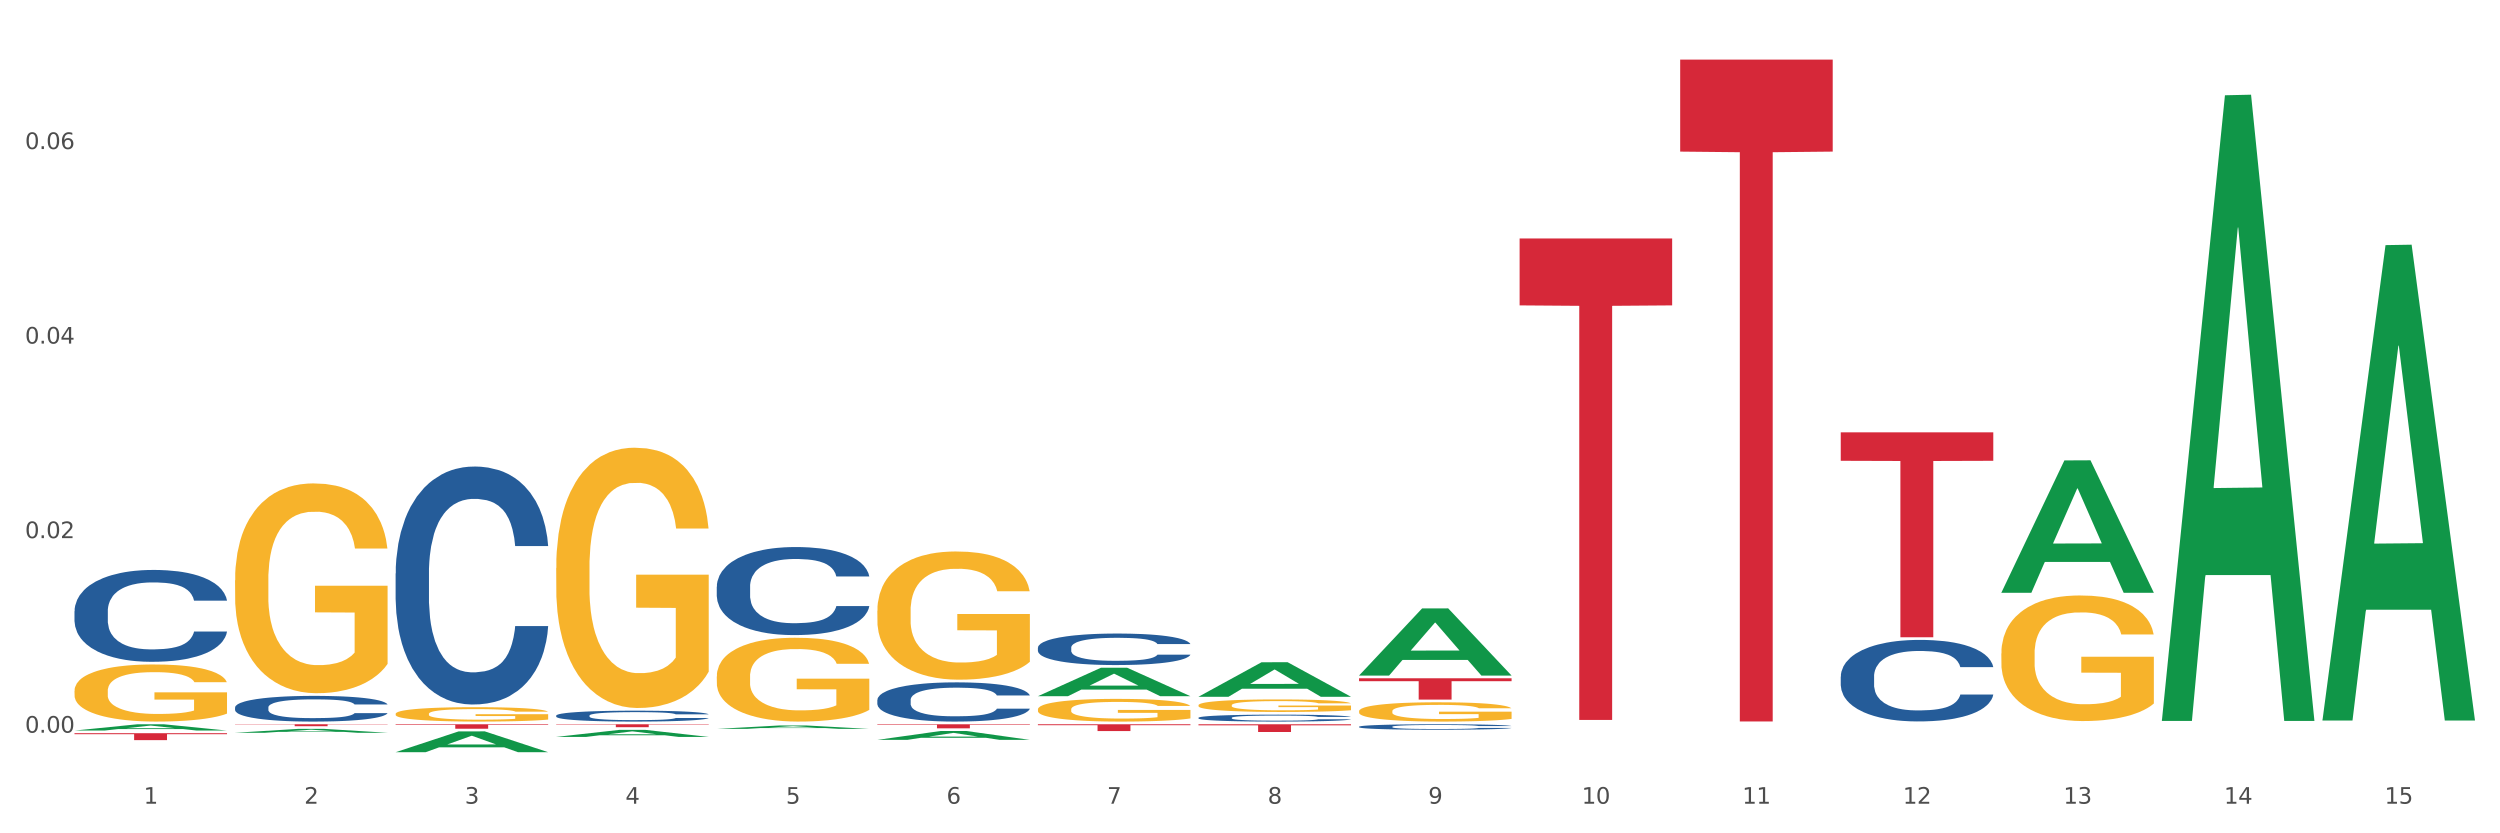 <?xml version="1.0" encoding="utf-8" standalone="no"?>
<!DOCTYPE svg PUBLIC "-//W3C//DTD SVG 1.1//EN"
  "http://www.w3.org/Graphics/SVG/1.1/DTD/svg11.dtd">
<svg xmlns:xlink="http://www.w3.org/1999/xlink" width="1080pt" height="360pt" viewBox="0 0 1080 360" xmlns="http://www.w3.org/2000/svg" version="1.1">
 <rect x="0" y="0" width="1080" height="360" fill="#333333" stroke="none"/>
 <defs>
  <style type="text/css">*{stroke-linejoin: round; stroke-linecap: butt}</style>
 </defs>
 <g id="figure_1">
  <g id="patch_1">
   <path d="M 0 360 
L 1080 360 
L 1080 0 
L 0 0 
z
" style="fill: #ffffff; stroke: #ffffff; stroke-linejoin: miter"/>
  </g>
  <g id="axes_1">
   <g id="matplotlib.axis_1">
    <g id="xtick_1">
     <g id="text_1">
      <!-- 1 -->
      <g style="fill: #4d4d4d" transform="translate(62.07 347.204) scale(0.096 -0.096)">
       <defs>
        <path id="DejaVuSans-31" d="M 794 531 
L 1825 531 
L 1825 4091 
L 703 3866 
L 703 4441 
L 1819 4666 
L 2450 4666 
L 2450 531 
L 3481 531 
L 3481 0 
L 794 0 
L 794 531 
z
" transform="scale(0.016)"/>
       </defs>
       <use xlink:href="#DejaVuSans-31"/>
      </g>
     </g>
    </g>
    <g id="xtick_2">
     <g id="text_2">
      <!-- 2 -->
      <g style="fill: #4d4d4d" transform="translate(131.436 347.204) scale(0.096 -0.096)">
       <defs>
        <path id="DejaVuSans-32" d="M 1228 531 
L 3431 531 
L 3431 0 
L 469 0 
L 469 531 
Q 828 903 1448 1529 
Q 2069 2156 2228 2338 
Q 2531 2678 2651 2914 
Q 2772 3150 2772 3378 
Q 2772 3750 2511 3984 
Q 2250 4219 1831 4219 
Q 1534 4219 1204 4116 
Q 875 4013 500 3803 
L 500 4441 
Q 881 4594 1212 4672 
Q 1544 4750 1819 4750 
Q 2544 4750 2975 4387 
Q 3406 4025 3406 3419 
Q 3406 3131 3298 2873 
Q 3191 2616 2906 2266 
Q 2828 2175 2409 1742 
Q 1991 1309 1228 531 
z
" transform="scale(0.016)"/>
       </defs>
       <use xlink:href="#DejaVuSans-32"/>
      </g>
     </g>
    </g>
    <g id="xtick_3">
     <g id="text_3">
      <!-- 3 -->
      <g style="fill: #4d4d4d" transform="translate(200.802 347.204) scale(0.096 -0.096)">
       <defs>
        <path id="DejaVuSans-33" d="M 2597 2516 
Q 3050 2419 3304 2112 
Q 3559 1806 3559 1356 
Q 3559 666 3084 287 
Q 2609 -91 1734 -91 
Q 1441 -91 1130 -33 
Q 819 25 488 141 
L 488 750 
Q 750 597 1062 519 
Q 1375 441 1716 441 
Q 2309 441 2620 675 
Q 2931 909 2931 1356 
Q 2931 1769 2642 2001 
Q 2353 2234 1838 2234 
L 1294 2234 
L 1294 2753 
L 1863 2753 
Q 2328 2753 2575 2939 
Q 2822 3125 2822 3475 
Q 2822 3834 2567 4026 
Q 2313 4219 1838 4219 
Q 1578 4219 1281 4162 
Q 984 4106 628 3988 
L 628 4550 
Q 988 4650 1302 4700 
Q 1616 4750 1894 4750 
Q 2613 4750 3031 4423 
Q 3450 4097 3450 3541 
Q 3450 3153 3228 2886 
Q 3006 2619 2597 2516 
z
" transform="scale(0.016)"/>
       </defs>
       <use xlink:href="#DejaVuSans-33"/>
      </g>
     </g>
    </g>
    <g id="xtick_4">
     <g id="text_4">
      <!-- 4 -->
      <g style="fill: #4d4d4d" transform="translate(270.169 347.204) scale(0.096 -0.096)">
       <defs>
        <path id="DejaVuSans-34" d="M 2419 4116 
L 825 1625 
L 2419 1625 
L 2419 4116 
z
M 2253 4666 
L 3047 4666 
L 3047 1625 
L 3713 1625 
L 3713 1100 
L 3047 1100 
L 3047 0 
L 2419 0 
L 2419 1100 
L 313 1100 
L 313 1709 
L 2253 4666 
z
" transform="scale(0.016)"/>
       </defs>
       <use xlink:href="#DejaVuSans-34"/>
      </g>
     </g>
    </g>
    <g id="xtick_5">
     <g id="text_5">
      <!-- 5 -->
      <g style="fill: #4d4d4d" transform="translate(339.535 347.204) scale(0.096 -0.096)">
       <defs>
        <path id="DejaVuSans-35" d="M 691 4666 
L 3169 4666 
L 3169 4134 
L 1269 4134 
L 1269 2991 
Q 1406 3038 1543 3061 
Q 1681 3084 1819 3084 
Q 2600 3084 3056 2656 
Q 3513 2228 3513 1497 
Q 3513 744 3044 326 
Q 2575 -91 1722 -91 
Q 1428 -91 1123 -41 
Q 819 9 494 109 
L 494 744 
Q 775 591 1075 516 
Q 1375 441 1709 441 
Q 2250 441 2565 725 
Q 2881 1009 2881 1497 
Q 2881 1984 2565 2268 
Q 2250 2553 1709 2553 
Q 1456 2553 1204 2497 
Q 953 2441 691 2322 
L 691 4666 
z
" transform="scale(0.016)"/>
       </defs>
       <use xlink:href="#DejaVuSans-35"/>
      </g>
     </g>
    </g>
    <g id="xtick_6">
     <g id="text_6">
      <!-- 6 -->
      <g style="fill: #4d4d4d" transform="translate(408.901 347.204) scale(0.096 -0.096)">
       <defs>
        <path id="DejaVuSans-36" d="M 2113 2584 
Q 1688 2584 1439 2293 
Q 1191 2003 1191 1497 
Q 1191 994 1439 701 
Q 1688 409 2113 409 
Q 2538 409 2786 701 
Q 3034 994 3034 1497 
Q 3034 2003 2786 2293 
Q 2538 2584 2113 2584 
z
M 3366 4563 
L 3366 3988 
Q 3128 4100 2886 4159 
Q 2644 4219 2406 4219 
Q 1781 4219 1451 3797 
Q 1122 3375 1075 2522 
Q 1259 2794 1537 2939 
Q 1816 3084 2150 3084 
Q 2853 3084 3261 2657 
Q 3669 2231 3669 1497 
Q 3669 778 3244 343 
Q 2819 -91 2113 -91 
Q 1303 -91 875 529 
Q 447 1150 447 2328 
Q 447 3434 972 4092 
Q 1497 4750 2381 4750 
Q 2619 4750 2861 4703 
Q 3103 4656 3366 4563 
z
" transform="scale(0.016)"/>
       </defs>
       <use xlink:href="#DejaVuSans-36"/>
      </g>
     </g>
    </g>
    <g id="xtick_7">
     <g id="text_7">
      <!-- 7 -->
      <g style="fill: #4d4d4d" transform="translate(478.267 347.204) scale(0.096 -0.096)">
       <defs>
        <path id="DejaVuSans-37" d="M 525 4666 
L 3525 4666 
L 3525 4397 
L 1831 0 
L 1172 0 
L 2766 4134 
L 525 4134 
L 525 4666 
z
" transform="scale(0.016)"/>
       </defs>
       <use xlink:href="#DejaVuSans-37"/>
      </g>
     </g>
    </g>
    <g id="xtick_8">
     <g id="text_8">
      <!-- 8 -->
      <g style="fill: #4d4d4d" transform="translate(547.634 347.204) scale(0.096 -0.096)">
       <defs>
        <path id="DejaVuSans-38" d="M 2034 2216 
Q 1584 2216 1326 1975 
Q 1069 1734 1069 1313 
Q 1069 891 1326 650 
Q 1584 409 2034 409 
Q 2484 409 2743 651 
Q 3003 894 3003 1313 
Q 3003 1734 2745 1975 
Q 2488 2216 2034 2216 
z
M 1403 2484 
Q 997 2584 770 2862 
Q 544 3141 544 3541 
Q 544 4100 942 4425 
Q 1341 4750 2034 4750 
Q 2731 4750 3128 4425 
Q 3525 4100 3525 3541 
Q 3525 3141 3298 2862 
Q 3072 2584 2669 2484 
Q 3125 2378 3379 2068 
Q 3634 1759 3634 1313 
Q 3634 634 3220 271 
Q 2806 -91 2034 -91 
Q 1263 -91 848 271 
Q 434 634 434 1313 
Q 434 1759 690 2068 
Q 947 2378 1403 2484 
z
M 1172 3481 
Q 1172 3119 1398 2916 
Q 1625 2713 2034 2713 
Q 2441 2713 2670 2916 
Q 2900 3119 2900 3481 
Q 2900 3844 2670 4047 
Q 2441 4250 2034 4250 
Q 1625 4250 1398 4047 
Q 1172 3844 1172 3481 
z
" transform="scale(0.016)"/>
       </defs>
       <use xlink:href="#DejaVuSans-38"/>
      </g>
     </g>
    </g>
    <g id="xtick_9">
     <g id="text_9">
      <!-- 9 -->
      <g style="fill: #4d4d4d" transform="translate(617 347.204) scale(0.096 -0.096)">
       <defs>
        <path id="DejaVuSans-39" d="M 703 97 
L 703 672 
Q 941 559 1184 500 
Q 1428 441 1663 441 
Q 2288 441 2617 861 
Q 2947 1281 2994 2138 
Q 2813 1869 2534 1725 
Q 2256 1581 1919 1581 
Q 1219 1581 811 2004 
Q 403 2428 403 3163 
Q 403 3881 828 4315 
Q 1253 4750 1959 4750 
Q 2769 4750 3195 4129 
Q 3622 3509 3622 2328 
Q 3622 1225 3098 567 
Q 2575 -91 1691 -91 
Q 1453 -91 1209 -44 
Q 966 3 703 97 
z
M 1959 2075 
Q 2384 2075 2632 2365 
Q 2881 2656 2881 3163 
Q 2881 3666 2632 3958 
Q 2384 4250 1959 4250 
Q 1534 4250 1286 3958 
Q 1038 3666 1038 3163 
Q 1038 2656 1286 2365 
Q 1534 2075 1959 2075 
z
" transform="scale(0.016)"/>
       </defs>
       <use xlink:href="#DejaVuSans-39"/>
      </g>
     </g>
    </g>
    <g id="xtick_10">
     <g id="text_10">
      <!-- 10 -->
      <g style="fill: #4d4d4d" transform="translate(683.312 347.204) scale(0.096 -0.096)">
       <defs>
        <path id="DejaVuSans-30" d="M 2034 4250 
Q 1547 4250 1301 3770 
Q 1056 3291 1056 2328 
Q 1056 1369 1301 889 
Q 1547 409 2034 409 
Q 2525 409 2770 889 
Q 3016 1369 3016 2328 
Q 3016 3291 2770 3770 
Q 2525 4250 2034 4250 
z
M 2034 4750 
Q 2819 4750 3233 4129 
Q 3647 3509 3647 2328 
Q 3647 1150 3233 529 
Q 2819 -91 2034 -91 
Q 1250 -91 836 529 
Q 422 1150 422 2328 
Q 422 3509 836 4129 
Q 1250 4750 2034 4750 
z
" transform="scale(0.016)"/>
       </defs>
       <use xlink:href="#DejaVuSans-31"/>
       <use xlink:href="#DejaVuSans-30" transform="translate(63.623 0)"/>
      </g>
     </g>
    </g>
    <g id="xtick_11">
     <g id="text_11">
      <!-- 11 -->
      <g style="fill: #4d4d4d" transform="translate(752.678 347.204) scale(0.096 -0.096)">
       <use xlink:href="#DejaVuSans-31"/>
       <use xlink:href="#DejaVuSans-31" transform="translate(63.623 0)"/>
      </g>
     </g>
    </g>
    <g id="xtick_12">
     <g id="text_12">
      <!-- 12 -->
      <g style="fill: #4d4d4d" transform="translate(822.044 347.204) scale(0.096 -0.096)">
       <use xlink:href="#DejaVuSans-31"/>
       <use xlink:href="#DejaVuSans-32" transform="translate(63.623 0)"/>
      </g>
     </g>
    </g>
    <g id="xtick_13">
     <g id="text_13">
      <!-- 13 -->
      <g style="fill: #4d4d4d" transform="translate(891.411 347.204) scale(0.096 -0.096)">
       <use xlink:href="#DejaVuSans-31"/>
       <use xlink:href="#DejaVuSans-33" transform="translate(63.623 0)"/>
      </g>
     </g>
    </g>
    <g id="xtick_14">
     <g id="text_14">
      <!-- 14 -->
      <g style="fill: #4d4d4d" transform="translate(960.777 347.204) scale(0.096 -0.096)">
       <use xlink:href="#DejaVuSans-31"/>
       <use xlink:href="#DejaVuSans-34" transform="translate(63.623 0)"/>
      </g>
     </g>
    </g>
    <g id="xtick_15">
     <g id="text_15">
      <!-- 15 -->
      <g style="fill: #4d4d4d" transform="translate(1030.143 347.204) scale(0.096 -0.096)">
       <use xlink:href="#DejaVuSans-31"/>
       <use xlink:href="#DejaVuSans-35" transform="translate(63.623 0)"/>
      </g>
     </g>
    </g>
    <g id="xtick_16"/>
    <g id="xtick_17"/>
    <g id="xtick_18"/>
    <g id="xtick_19"/>
    <g id="xtick_20"/>
    <g id="xtick_21"/>
    <g id="xtick_22"/>
    <g id="xtick_23"/>
    <g id="xtick_24"/>
    <g id="xtick_25"/>
    <g id="xtick_26"/>
    <g id="xtick_27"/>
    <g id="xtick_28"/>
    <g id="xtick_29"/>
   </g>
   <g id="matplotlib.axis_2">
    <g id="ytick_1">
     <g id="text_16">
      <!-- 0.00 -->
      <g style="fill: #4d4d4d" transform="translate(10.8 316.521) scale(0.096 -0.096)">
       <defs>
        <path id="DejaVuSans-2e" d="M 684 794 
L 1344 794 
L 1344 0 
L 684 0 
L 684 794 
z
" transform="scale(0.016)"/>
       </defs>
       <use xlink:href="#DejaVuSans-30"/>
       <use xlink:href="#DejaVuSans-2e" transform="translate(63.623 0)"/>
       <use xlink:href="#DejaVuSans-30" transform="translate(95.41 0)"/>
       <use xlink:href="#DejaVuSans-30" transform="translate(159.033 0)"/>
      </g>
     </g>
    </g>
    <g id="ytick_2">
     <g id="text_17">
      <!-- 0.02 -->
      <g style="fill: #4d4d4d" transform="translate(10.8 232.477) scale(0.096 -0.096)">
       <use xlink:href="#DejaVuSans-30"/>
       <use xlink:href="#DejaVuSans-2e" transform="translate(63.623 0)"/>
       <use xlink:href="#DejaVuSans-30" transform="translate(95.41 0)"/>
       <use xlink:href="#DejaVuSans-32" transform="translate(159.033 0)"/>
      </g>
     </g>
    </g>
    <g id="ytick_3">
     <g id="text_18">
      <!-- 0.04 -->
      <g style="fill: #4d4d4d" transform="translate(10.8 148.434) scale(0.096 -0.096)">
       <use xlink:href="#DejaVuSans-30"/>
       <use xlink:href="#DejaVuSans-2e" transform="translate(63.623 0)"/>
       <use xlink:href="#DejaVuSans-30" transform="translate(95.41 0)"/>
       <use xlink:href="#DejaVuSans-34" transform="translate(159.033 0)"/>
      </g>
     </g>
    </g>
    <g id="ytick_4">
     <g id="text_19">
      <!-- 0.06 -->
      <g style="fill: #4d4d4d" transform="translate(10.8 64.39) scale(0.096 -0.096)">
       <use xlink:href="#DejaVuSans-30"/>
       <use xlink:href="#DejaVuSans-2e" transform="translate(63.623 0)"/>
       <use xlink:href="#DejaVuSans-30" transform="translate(95.41 0)"/>
       <use xlink:href="#DejaVuSans-36" transform="translate(159.033 0)"/>
      </g>
     </g>
    </g>
    <g id="ytick_5"/>
    <g id="ytick_6"/>
    <g id="ytick_7"/>
    <g id="ytick_8"/>
   </g>
   <g id="PolyCollection_1">
    <path d="M 32.175 315.596 
L 32.243 315.594 
L 59.417 312.876 
L 70.695 312.874 
L 98.073 315.601 
L 85.029 315.601 
L 79.119 314.966 
L 51.061 314.966 
L 50.857 314.976 
L 45.151 315.601 
L 32.175 315.601 
L 32.175 315.596 
L 54.594 314.587 
L 75.586 314.585 
L 65.192 313.455 
L 65.056 313.45 
L 64.92 313.458 
L 54.526 314.585 
L 54.594 314.587 
L 32.175 315.596 
z
" clip-path="url(#p686e38b7f6)" style="fill: #109648"/>
    <path d="M 795.203 186.764 
L 861.101 186.764 
L 861.101 199.066 
L 835.179 199.149 
L 835.179 275.289 
L 820.969 275.289 
L 820.969 199.149 
L 795.203 199.066 
L 795.203 186.847 
L 795.203 186.764 
z
" clip-path="url(#p686e38b7f6)" style="fill: #d62839"/>
    <path d="M 725.837 25.759 
L 791.735 25.759 
L 791.735 65.493 
L 765.813 65.761 
L 765.813 311.676 
L 751.603 311.676 
L 751.603 65.761 
L 725.837 65.493 
L 725.837 26.028 
L 725.837 25.759 
z
" clip-path="url(#p686e38b7f6)" style="fill: #d62839"/>
    <path d="M 656.471 103.021 
L 722.369 103.021 
L 722.369 131.926 
L 696.447 132.122 
L 696.447 311.02 
L 682.237 311.02 
L 682.237 132.122 
L 656.471 131.926 
L 656.471 103.217 
L 656.471 103.021 
z
" clip-path="url(#p686e38b7f6)" style="fill: #d62839"/>
    <path d="M 587.105 292.998 
L 653.003 292.998 
L 653.003 294.282 
L 627.081 294.29 
L 627.081 302.237 
L 612.871 302.237 
L 612.871 294.29 
L 587.105 294.282 
L 587.105 293.006 
L 587.105 292.998 
z
" clip-path="url(#p686e38b7f6)" style="fill: #d62839"/>
    <path d="M 517.739 312.874 
L 583.636 312.874 
L 583.636 313.34 
L 557.715 313.343 
L 557.715 316.23 
L 543.504 316.23 
L 543.504 313.343 
L 517.739 313.34 
L 517.739 312.877 
L 517.739 312.874 
z
" clip-path="url(#p686e38b7f6)" style="fill: #d62839"/>
    <path d="M 448.372 312.874 
L 514.27 312.874 
L 514.27 313.284 
L 488.348 313.287 
L 488.348 315.825 
L 474.138 315.825 
L 474.138 313.287 
L 448.372 313.284 
L 448.372 312.876 
L 448.372 312.874 
z
" clip-path="url(#p686e38b7f6)" style="fill: #d62839"/>
    <path d="M 379.006 312.874 
L 444.904 312.874 
L 444.904 313.121 
L 418.982 313.122 
L 418.982 314.652 
L 404.772 314.652 
L 404.772 313.122 
L 379.006 313.121 
L 379.006 312.875 
L 379.006 312.874 
z
" clip-path="url(#p686e38b7f6)" style="fill: #d62839"/>
    <path d="M 240.274 312.874 
L 306.172 312.874 
L 306.172 313.052 
L 280.25 313.054 
L 280.25 314.16 
L 266.039 314.16 
L 266.039 313.054 
L 240.274 313.052 
L 240.274 312.875 
L 240.274 312.874 
z
" clip-path="url(#p686e38b7f6)" style="fill: #d62839"/>
    <path d="M 170.907 312.874 
L 236.805 312.874 
L 236.805 313.141 
L 210.883 313.143 
L 210.883 314.8 
L 196.673 314.8 
L 196.673 313.143 
L 170.907 313.141 
L 170.907 312.875 
L 170.907 312.874 
z
" clip-path="url(#p686e38b7f6)" style="fill: #d62839"/>
    <path d="M 101.541 312.874 
L 167.439 312.874 
L 167.439 312.992 
L 141.517 312.993 
L 141.517 313.726 
L 127.307 313.726 
L 127.307 312.993 
L 101.541 312.992 
L 101.541 312.874 
L 101.541 312.874 
z
" clip-path="url(#p686e38b7f6)" style="fill: #d62839"/>
    <path d="M 32.175 316.75 
L 98.073 316.75 
L 98.073 317.166 
L 72.151 317.169 
L 72.151 319.748 
L 57.941 319.748 
L 57.941 317.169 
L 32.175 317.166 
L 32.175 316.753 
L 32.175 316.75 
z
" clip-path="url(#p686e38b7f6)" style="fill: #d62839"/>
    <path d="M 795.203 292.264 
L 795.281 292.232 
L 795.281 291.331 
L 795.515 290.109 
L 796.372 287.857 
L 797.462 286.152 
L 799.332 284.158 
L 800.344 283.321 
L 801.669 282.388 
L 804.395 280.877 
L 807.511 279.59 
L 809.692 278.882 
L 811.327 278.432 
L 814.988 277.628 
L 817.092 277.274 
L 819.273 276.984 
L 821.142 276.791 
L 824.258 276.566 
L 826.75 276.469 
L 829.632 276.437 
L 832.047 276.469 
L 835.241 276.598 
L 839.914 276.984 
L 841.706 277.209 
L 844.121 277.595 
L 846.613 278.11 
L 848.638 278.625 
L 850.975 279.365 
L 853.39 280.33 
L 855.727 281.552 
L 857.362 282.678 
L 858.687 283.868 
L 859.855 285.316 
L 860.712 286.892 
L 861.101 288.211 
L 846.847 288.211 
L 846.457 287.021 
L 845.678 285.734 
L 844.899 284.865 
L 844.043 284.158 
L 842.718 283.353 
L 841.55 282.839 
L 839.603 282.228 
L 837.811 281.842 
L 836.331 281.616 
L 834.54 281.423 
L 830.723 281.23 
L 827.997 281.23 
L 826.283 281.295 
L 824.18 281.456 
L 822.388 281.681 
L 820.285 282.067 
L 818.649 282.485 
L 817.014 283.032 
L 816.079 283.418 
L 814.677 284.125 
L 813.742 284.705 
L 812.496 285.702 
L 811.795 286.409 
L 810.548 288.243 
L 810.003 289.594 
L 809.77 290.527 
L 809.614 291.556 
L 809.614 296.575 
L 810.081 298.826 
L 810.471 299.791 
L 811.094 300.885 
L 812.262 302.301 
L 813.976 303.684 
L 815.767 304.681 
L 817.247 305.292 
L 818.649 305.743 
L 820.051 306.096 
L 821.765 306.418 
L 823.167 306.611 
L 825.27 306.804 
L 827.763 306.901 
L 829.71 306.901 
L 833.683 306.74 
L 835.474 306.579 
L 837.188 306.354 
L 839.057 306 
L 840.537 305.614 
L 841.394 305.324 
L 842.796 304.713 
L 843.887 304.07 
L 844.822 303.33 
L 845.445 302.687 
L 846.146 301.721 
L 846.691 300.628 
L 846.847 300.049 
L 861.101 300.049 
L 860.79 301.207 
L 860.245 302.333 
L 859.154 303.845 
L 858.297 304.713 
L 856.973 305.775 
L 855.571 306.675 
L 853.624 307.673 
L 851.832 308.412 
L 849.963 309.056 
L 847.937 309.635 
L 844.276 310.439 
L 842.952 310.664 
L 840.148 311.05 
L 837.967 311.275 
L 834.773 311.501 
L 831.502 311.629 
L 828.074 311.661 
L 825.037 311.597 
L 821.687 311.404 
L 819.584 311.211 
L 817.247 310.922 
L 814.521 310.471 
L 811.951 309.924 
L 809.536 309.281 
L 807.277 308.541 
L 805.174 307.705 
L 802.448 306.322 
L 800.422 304.97 
L 798.942 303.716 
L 797.93 302.654 
L 796.917 301.303 
L 796.372 300.37 
L 795.515 298.119 
L 795.203 296.028 
L 795.203 292.264 
z
" clip-path="url(#p686e38b7f6)" style="fill: #255c99"/>
    <path d="M 587.105 313.94 
L 587.183 313.938 
L 587.183 313.877 
L 587.416 313.795 
L 588.273 313.643 
L 589.364 313.528 
L 591.233 313.394 
L 592.246 313.337 
L 593.57 313.275 
L 596.296 313.173 
L 599.412 313.086 
L 601.593 313.038 
L 603.229 313.008 
L 606.89 312.954 
L 608.993 312.93 
L 611.174 312.91 
L 613.043 312.897 
L 616.159 312.882 
L 618.652 312.876 
L 621.534 312.874 
L 623.948 312.876 
L 627.142 312.884 
L 631.816 312.91 
L 633.607 312.926 
L 636.022 312.952 
L 638.514 312.986 
L 640.54 313.021 
L 642.877 313.071 
L 645.291 313.136 
L 647.628 313.218 
L 649.264 313.294 
L 650.588 313.374 
L 651.756 313.472 
L 652.613 313.578 
L 653.003 313.667 
L 638.748 313.667 
L 638.359 313.587 
L 637.58 313.5 
L 636.801 313.441 
L 635.944 313.394 
L 634.62 313.34 
L 633.451 313.305 
L 631.504 313.264 
L 629.713 313.238 
L 628.233 313.223 
L 626.441 313.21 
L 622.624 313.197 
L 619.898 313.197 
L 618.184 313.201 
L 616.081 313.212 
L 614.29 313.227 
L 612.186 313.253 
L 610.551 313.281 
L 608.915 313.318 
L 607.98 313.344 
L 606.578 313.392 
L 605.643 313.431 
L 604.397 313.498 
L 603.696 313.545 
L 602.45 313.669 
L 601.905 313.76 
L 601.671 313.823 
L 601.515 313.892 
L 601.515 314.23 
L 601.982 314.382 
L 602.372 314.447 
L 602.995 314.521 
L 604.163 314.616 
L 605.877 314.709 
L 607.669 314.777 
L 609.149 314.818 
L 610.551 314.848 
L 611.953 314.872 
L 613.666 314.894 
L 615.069 314.907 
L 617.172 314.92 
L 619.664 314.926 
L 621.612 314.926 
L 625.584 314.915 
L 627.376 314.904 
L 629.089 314.889 
L 630.959 314.865 
L 632.439 314.839 
L 633.296 314.82 
L 634.698 314.779 
L 635.788 314.735 
L 636.723 314.685 
L 637.346 314.642 
L 638.047 314.577 
L 638.592 314.503 
L 638.748 314.464 
L 653.003 314.464 
L 652.691 314.542 
L 652.146 314.618 
L 651.055 314.72 
L 650.199 314.779 
L 648.874 314.85 
L 647.472 314.911 
L 645.525 314.978 
L 643.733 315.028 
L 641.864 315.071 
L 639.839 315.11 
L 636.178 315.164 
L 634.853 315.18 
L 632.049 315.206 
L 629.868 315.221 
L 626.675 315.236 
L 623.403 315.245 
L 619.976 315.247 
L 616.938 315.242 
L 613.589 315.229 
L 611.485 315.216 
L 609.149 315.197 
L 606.422 315.167 
L 603.852 315.13 
L 601.437 315.086 
L 599.178 315.037 
L 597.075 314.98 
L 594.349 314.887 
L 592.324 314.796 
L 590.844 314.711 
L 589.831 314.64 
L 588.818 314.549 
L 588.273 314.486 
L 587.416 314.334 
L 587.105 314.194 
L 587.105 313.94 
z
" clip-path="url(#p686e38b7f6)" style="fill: #255c99"/>
    <path d="M 517.739 310.071 
L 517.816 310.068 
L 517.816 309.991 
L 518.05 309.887 
L 518.907 309.695 
L 519.997 309.55 
L 521.867 309.38 
L 522.88 309.308 
L 524.204 309.229 
L 526.93 309.1 
L 530.046 308.99 
L 532.227 308.93 
L 533.863 308.891 
L 537.523 308.823 
L 539.627 308.793 
L 541.808 308.768 
L 543.677 308.752 
L 546.793 308.732 
L 549.285 308.724 
L 552.167 308.721 
L 554.582 308.724 
L 557.776 308.735 
L 562.449 308.768 
L 564.241 308.787 
L 566.656 308.82 
L 569.148 308.864 
L 571.173 308.908 
L 573.51 308.971 
L 575.925 309.053 
L 578.262 309.158 
L 579.898 309.254 
L 581.222 309.355 
L 582.39 309.478 
L 583.247 309.613 
L 583.636 309.725 
L 569.382 309.725 
L 568.992 309.624 
L 568.214 309.514 
L 567.435 309.44 
L 566.578 309.38 
L 565.254 309.311 
L 564.085 309.267 
L 562.138 309.215 
L 560.346 309.182 
L 558.866 309.163 
L 557.075 309.147 
L 553.258 309.13 
L 550.532 309.13 
L 548.818 309.136 
L 546.715 309.149 
L 544.923 309.169 
L 542.82 309.201 
L 541.184 309.237 
L 539.549 309.284 
L 538.614 309.317 
L 537.212 309.377 
L 536.277 309.426 
L 535.031 309.511 
L 534.33 309.572 
L 533.084 309.728 
L 532.538 309.843 
L 532.305 309.923 
L 532.149 310.011 
L 532.149 310.439 
L 532.616 310.631 
L 533.006 310.713 
L 533.629 310.806 
L 534.797 310.927 
L 536.511 311.045 
L 538.302 311.13 
L 539.782 311.182 
L 541.184 311.22 
L 542.587 311.251 
L 544.3 311.278 
L 545.702 311.294 
L 547.805 311.311 
L 550.298 311.319 
L 552.245 311.319 
L 556.218 311.305 
L 558.009 311.292 
L 559.723 311.273 
L 561.593 311.242 
L 563.073 311.209 
L 563.929 311.185 
L 565.331 311.133 
L 566.422 311.078 
L 567.357 311.015 
L 567.98 310.96 
L 568.681 310.878 
L 569.226 310.784 
L 569.382 310.735 
L 583.636 310.735 
L 583.325 310.834 
L 582.78 310.93 
L 581.689 311.059 
L 580.832 311.133 
L 579.508 311.223 
L 578.106 311.3 
L 576.159 311.385 
L 574.367 311.448 
L 572.498 311.503 
L 570.472 311.552 
L 566.811 311.621 
L 565.487 311.64 
L 562.683 311.673 
L 560.502 311.692 
L 557.308 311.711 
L 554.037 311.722 
L 550.61 311.725 
L 547.572 311.72 
L 544.222 311.703 
L 542.119 311.687 
L 539.782 311.662 
L 537.056 311.624 
L 534.486 311.577 
L 532.071 311.522 
L 529.812 311.459 
L 527.709 311.388 
L 524.983 311.27 
L 522.957 311.155 
L 521.477 311.048 
L 520.465 310.957 
L 519.452 310.842 
L 518.907 310.762 
L 518.05 310.57 
L 517.739 310.392 
L 517.739 310.071 
z
" clip-path="url(#p686e38b7f6)" style="fill: #255c99"/>
    <path d="M 448.372 279.807 
L 448.45 279.795 
L 448.45 279.447 
L 448.684 278.974 
L 449.541 278.104 
L 450.631 277.445 
L 452.501 276.675 
L 453.513 276.352 
L 454.837 275.991 
L 457.564 275.407 
L 460.679 274.91 
L 462.861 274.636 
L 464.496 274.462 
L 468.157 274.152 
L 470.26 274.015 
L 472.441 273.903 
L 474.311 273.828 
L 477.427 273.741 
L 479.919 273.704 
L 482.801 273.692 
L 485.216 273.704 
L 488.41 273.754 
L 493.083 273.903 
L 494.875 273.99 
L 497.289 274.139 
L 499.782 274.338 
L 501.807 274.537 
L 504.144 274.823 
L 506.559 275.196 
L 508.896 275.668 
L 510.531 276.103 
L 511.856 276.563 
L 513.024 277.122 
L 513.881 277.731 
L 514.27 278.241 
L 500.016 278.241 
L 499.626 277.781 
L 498.847 277.284 
L 498.068 276.948 
L 497.212 276.675 
L 495.887 276.364 
L 494.719 276.165 
L 492.772 275.929 
L 490.98 275.78 
L 489.5 275.693 
L 487.709 275.618 
L 483.892 275.544 
L 481.165 275.544 
L 479.452 275.569 
L 477.349 275.631 
L 475.557 275.718 
L 473.454 275.867 
L 471.818 276.029 
L 470.183 276.24 
L 469.248 276.389 
L 467.846 276.662 
L 466.911 276.886 
L 465.665 277.271 
L 464.964 277.545 
L 463.717 278.253 
L 463.172 278.775 
L 462.938 279.136 
L 462.783 279.534 
L 462.783 281.473 
L 463.25 282.343 
L 463.639 282.716 
L 464.263 283.138 
L 465.431 283.685 
L 467.145 284.22 
L 468.936 284.605 
L 470.416 284.841 
L 471.818 285.015 
L 473.22 285.152 
L 474.934 285.276 
L 476.336 285.351 
L 478.439 285.425 
L 480.932 285.463 
L 482.879 285.463 
L 486.852 285.401 
L 488.643 285.338 
L 490.357 285.251 
L 492.226 285.115 
L 493.706 284.965 
L 494.563 284.854 
L 495.965 284.617 
L 497.056 284.369 
L 497.99 284.083 
L 498.614 283.834 
L 499.315 283.461 
L 499.86 283.039 
L 500.016 282.815 
L 514.27 282.815 
L 513.959 283.263 
L 513.413 283.698 
L 512.323 284.282 
L 511.466 284.617 
L 510.142 285.028 
L 508.74 285.376 
L 506.792 285.761 
L 505.001 286.047 
L 503.131 286.295 
L 501.106 286.519 
L 497.445 286.83 
L 496.121 286.917 
L 493.317 287.066 
L 491.136 287.153 
L 487.942 287.24 
L 484.671 287.29 
L 481.243 287.302 
L 478.206 287.277 
L 474.856 287.203 
L 472.753 287.128 
L 470.416 287.016 
L 467.69 286.842 
L 465.119 286.631 
L 462.705 286.382 
L 460.446 286.097 
L 458.343 285.773 
L 455.616 285.239 
L 453.591 284.717 
L 452.111 284.232 
L 451.099 283.822 
L 450.086 283.3 
L 449.541 282.939 
L 448.684 282.069 
L 448.372 281.261 
L 448.372 279.807 
z
" clip-path="url(#p686e38b7f6)" style="fill: #255c99"/>
    <path d="M 379.006 302.393 
L 379.084 302.377 
L 379.084 301.944 
L 379.318 301.356 
L 380.175 300.272 
L 381.265 299.452 
L 383.134 298.492 
L 384.147 298.09 
L 385.471 297.641 
L 388.198 296.914 
L 391.313 296.295 
L 393.494 295.954 
L 395.13 295.738 
L 398.791 295.351 
L 400.894 295.18 
L 403.075 295.041 
L 404.945 294.948 
L 408.06 294.84 
L 410.553 294.793 
L 413.435 294.778 
L 415.85 294.793 
L 419.043 294.855 
L 423.717 295.041 
L 425.509 295.149 
L 427.923 295.335 
L 430.416 295.583 
L 432.441 295.83 
L 434.778 296.186 
L 437.193 296.651 
L 439.529 297.239 
L 441.165 297.78 
L 442.489 298.353 
L 443.658 299.05 
L 444.515 299.808 
L 444.904 300.443 
L 430.65 300.443 
L 430.26 299.87 
L 429.481 299.251 
L 428.702 298.833 
L 427.845 298.492 
L 426.521 298.105 
L 425.353 297.858 
L 423.405 297.564 
L 421.614 297.378 
L 420.134 297.27 
L 418.342 297.177 
L 414.526 297.084 
L 411.799 297.084 
L 410.086 297.115 
L 407.982 297.192 
L 406.191 297.301 
L 404.088 297.486 
L 402.452 297.688 
L 400.816 297.951 
L 399.882 298.136 
L 398.479 298.477 
L 397.545 298.756 
L 396.298 299.235 
L 395.597 299.576 
L 394.351 300.458 
L 393.806 301.108 
L 393.572 301.557 
L 393.416 302.052 
L 393.416 304.466 
L 393.884 305.55 
L 394.273 306.014 
L 394.896 306.54 
L 396.065 307.221 
L 397.778 307.887 
L 399.57 308.367 
L 401.05 308.661 
L 402.452 308.877 
L 403.854 309.048 
L 405.568 309.202 
L 406.97 309.295 
L 409.073 309.388 
L 411.566 309.435 
L 413.513 309.435 
L 417.485 309.357 
L 419.277 309.28 
L 420.991 309.171 
L 422.86 309.001 
L 424.34 308.815 
L 425.197 308.676 
L 426.599 308.382 
L 427.69 308.073 
L 428.624 307.717 
L 429.247 307.407 
L 429.948 306.943 
L 430.494 306.417 
L 430.65 306.138 
L 444.904 306.138 
L 444.592 306.695 
L 444.047 307.237 
L 442.957 307.964 
L 442.1 308.382 
L 440.776 308.893 
L 439.374 309.326 
L 437.426 309.806 
L 435.635 310.162 
L 433.765 310.472 
L 431.74 310.75 
L 428.079 311.137 
L 426.755 311.245 
L 423.951 311.431 
L 421.77 311.539 
L 418.576 311.648 
L 415.304 311.71 
L 411.877 311.725 
L 408.839 311.694 
L 405.49 311.601 
L 403.387 311.508 
L 401.05 311.369 
L 398.324 311.153 
L 395.753 310.889 
L 393.339 310.58 
L 391.08 310.224 
L 388.976 309.821 
L 386.25 309.156 
L 384.225 308.506 
L 382.745 307.902 
L 381.732 307.392 
L 380.72 306.742 
L 380.175 306.293 
L 379.318 305.209 
L 379.006 304.203 
L 379.006 302.393 
z
" clip-path="url(#p686e38b7f6)" style="fill: #255c99"/>
    <path d="M 309.64 253.413 
L 309.718 253.378 
L 309.718 252.405 
L 309.951 251.085 
L 310.808 248.653 
L 311.899 246.812 
L 313.768 244.658 
L 314.781 243.755 
L 316.105 242.747 
L 318.831 241.115 
L 321.947 239.725 
L 324.128 238.961 
L 325.764 238.474 
L 329.425 237.606 
L 331.528 237.224 
L 333.709 236.911 
L 335.578 236.703 
L 338.694 236.459 
L 341.187 236.355 
L 344.069 236.32 
L 346.484 236.355 
L 349.677 236.494 
L 354.351 236.911 
L 356.142 237.154 
L 358.557 237.571 
L 361.05 238.127 
L 363.075 238.683 
L 365.412 239.482 
L 367.826 240.524 
L 370.163 241.844 
L 371.799 243.06 
L 373.123 244.345 
L 374.291 245.909 
L 375.148 247.611 
L 375.538 249.035 
L 361.283 249.035 
L 360.894 247.75 
L 360.115 246.36 
L 359.336 245.422 
L 358.479 244.658 
L 357.155 243.79 
L 355.987 243.234 
L 354.039 242.574 
L 352.248 242.157 
L 350.768 241.914 
L 348.976 241.705 
L 345.159 241.497 
L 342.433 241.497 
L 340.719 241.566 
L 338.616 241.74 
L 336.825 241.983 
L 334.722 242.4 
L 333.086 242.852 
L 331.45 243.442 
L 330.515 243.859 
L 329.113 244.623 
L 328.179 245.249 
L 326.932 246.326 
L 326.231 247.09 
L 324.985 249.07 
L 324.44 250.529 
L 324.206 251.537 
L 324.05 252.648 
L 324.05 258.068 
L 324.518 260.5 
L 324.907 261.542 
L 325.53 262.723 
L 326.699 264.251 
L 328.412 265.745 
L 330.204 266.822 
L 331.684 267.482 
L 333.086 267.969 
L 334.488 268.351 
L 336.202 268.698 
L 337.604 268.907 
L 339.707 269.115 
L 342.199 269.219 
L 344.147 269.219 
L 348.119 269.046 
L 349.911 268.872 
L 351.624 268.629 
L 353.494 268.247 
L 354.974 267.83 
L 355.831 267.517 
L 357.233 266.857 
L 358.323 266.162 
L 359.258 265.363 
L 359.881 264.668 
L 360.582 263.626 
L 361.127 262.445 
L 361.283 261.82 
L 375.538 261.82 
L 375.226 263.07 
L 374.681 264.286 
L 373.59 265.919 
L 372.734 266.857 
L 371.409 268.003 
L 370.007 268.976 
L 368.06 270.053 
L 366.268 270.852 
L 364.399 271.547 
L 362.374 272.172 
L 358.713 273.041 
L 357.389 273.284 
L 354.584 273.701 
L 352.403 273.944 
L 349.21 274.187 
L 345.938 274.326 
L 342.511 274.361 
L 339.473 274.291 
L 336.124 274.083 
L 334.021 273.874 
L 331.684 273.562 
L 328.957 273.075 
L 326.387 272.485 
L 323.972 271.79 
L 321.713 270.991 
L 319.61 270.088 
L 316.884 268.594 
L 314.859 267.135 
L 313.379 265.78 
L 312.366 264.634 
L 311.354 263.175 
L 310.808 262.167 
L 309.951 259.735 
L 309.64 257.477 
L 309.64 253.413 
z
" clip-path="url(#p686e38b7f6)" style="fill: #255c99"/>
    <path d="M 240.274 309.128 
L 240.352 309.124 
L 240.352 309.003 
L 240.585 308.84 
L 241.442 308.538 
L 242.533 308.31 
L 244.402 308.043 
L 245.415 307.931 
L 246.739 307.806 
L 249.465 307.604 
L 252.581 307.431 
L 254.762 307.337 
L 256.398 307.276 
L 260.059 307.169 
L 262.162 307.121 
L 264.343 307.082 
L 266.212 307.057 
L 269.328 307.026 
L 271.821 307.014 
L 274.703 307.009 
L 277.117 307.014 
L 280.311 307.031 
L 284.985 307.082 
L 286.776 307.113 
L 289.191 307.164 
L 291.683 307.233 
L 293.709 307.302 
L 296.045 307.401 
L 298.46 307.53 
L 300.797 307.694 
L 302.433 307.845 
L 303.757 308.004 
L 304.925 308.198 
L 305.782 308.409 
L 306.172 308.586 
L 291.917 308.586 
L 291.528 308.426 
L 290.749 308.254 
L 289.97 308.138 
L 289.113 308.043 
L 287.789 307.935 
L 286.62 307.866 
L 284.673 307.784 
L 282.881 307.733 
L 281.401 307.703 
L 279.61 307.677 
L 275.793 307.651 
L 273.067 307.651 
L 271.353 307.66 
L 269.25 307.681 
L 267.458 307.711 
L 265.355 307.763 
L 263.72 307.819 
L 262.084 307.892 
L 261.149 307.944 
L 259.747 308.039 
L 258.812 308.116 
L 257.566 308.25 
L 256.865 308.344 
L 255.619 308.59 
L 255.073 308.771 
L 254.84 308.896 
L 254.684 309.033 
L 254.684 309.705 
L 255.151 310.007 
L 255.541 310.136 
L 256.164 310.282 
L 257.332 310.472 
L 259.046 310.657 
L 260.838 310.791 
L 262.318 310.872 
L 263.72 310.933 
L 265.122 310.98 
L 266.835 311.023 
L 268.237 311.049 
L 270.341 311.075 
L 272.833 311.088 
L 274.78 311.088 
L 278.753 311.066 
L 280.545 311.045 
L 282.258 311.015 
L 284.128 310.967 
L 285.608 310.915 
L 286.465 310.877 
L 287.867 310.795 
L 288.957 310.709 
L 289.892 310.61 
L 290.515 310.524 
L 291.216 310.394 
L 291.761 310.248 
L 291.917 310.17 
L 306.172 310.17 
L 305.86 310.325 
L 305.315 310.476 
L 304.224 310.679 
L 303.367 310.795 
L 302.043 310.937 
L 300.641 311.058 
L 298.694 311.191 
L 296.902 311.29 
L 295.033 311.376 
L 293.008 311.454 
L 289.347 311.561 
L 288.022 311.592 
L 285.218 311.643 
L 283.037 311.673 
L 279.844 311.704 
L 276.572 311.721 
L 273.145 311.725 
L 270.107 311.717 
L 266.757 311.691 
L 264.654 311.665 
L 262.318 311.626 
L 259.591 311.566 
L 257.021 311.493 
L 254.606 311.406 
L 252.347 311.307 
L 250.244 311.195 
L 247.518 311.01 
L 245.493 310.829 
L 244.013 310.661 
L 243 310.519 
L 241.987 310.338 
L 241.442 310.213 
L 240.585 309.912 
L 240.274 309.632 
L 240.274 309.128 
z
" clip-path="url(#p686e38b7f6)" style="fill: #255c99"/>
    <path d="M 170.907 247.734 
L 170.985 247.64 
L 170.985 245.011 
L 171.219 241.443 
L 172.076 234.871 
L 173.166 229.894 
L 175.036 224.073 
L 176.048 221.632 
L 177.373 218.909 
L 180.099 214.496 
L 183.215 210.74 
L 185.396 208.675 
L 187.031 207.36 
L 190.692 205.013 
L 192.796 203.98 
L 194.977 203.135 
L 196.846 202.572 
L 199.962 201.914 
L 202.454 201.633 
L 205.336 201.539 
L 207.751 201.633 
L 210.945 202.008 
L 215.618 203.135 
L 217.41 203.792 
L 219.825 204.919 
L 222.317 206.421 
L 224.342 207.923 
L 226.679 210.083 
L 229.094 212.9 
L 231.431 216.468 
L 233.066 219.754 
L 234.391 223.228 
L 235.559 227.453 
L 236.416 232.054 
L 236.805 235.904 
L 222.551 235.904 
L 222.161 232.43 
L 221.382 228.674 
L 220.604 226.139 
L 219.747 224.073 
L 218.422 221.726 
L 217.254 220.223 
L 215.307 218.439 
L 213.515 217.313 
L 212.035 216.656 
L 210.244 216.092 
L 206.427 215.529 
L 203.701 215.529 
L 201.987 215.717 
L 199.884 216.186 
L 198.092 216.843 
L 195.989 217.97 
L 194.353 219.191 
L 192.718 220.787 
L 191.783 221.914 
L 190.381 223.979 
L 189.446 225.669 
L 188.2 228.58 
L 187.499 230.646 
L 186.252 235.997 
L 185.707 239.941 
L 185.474 242.664 
L 185.318 245.668 
L 185.318 260.316 
L 185.785 266.888 
L 186.175 269.705 
L 186.798 272.897 
L 187.966 277.029 
L 189.68 281.066 
L 191.471 283.977 
L 192.951 285.761 
L 194.353 287.075 
L 195.755 288.108 
L 197.469 289.047 
L 198.871 289.61 
L 200.974 290.174 
L 203.467 290.455 
L 205.414 290.455 
L 209.387 289.986 
L 211.178 289.516 
L 212.892 288.859 
L 214.761 287.826 
L 216.241 286.7 
L 217.098 285.854 
L 218.5 284.071 
L 219.591 282.193 
L 220.526 280.033 
L 221.149 278.155 
L 221.85 275.338 
L 222.395 272.146 
L 222.551 270.456 
L 236.805 270.456 
L 236.494 273.836 
L 235.949 277.122 
L 234.858 281.535 
L 234.001 284.071 
L 232.677 287.169 
L 231.275 289.798 
L 229.328 292.709 
L 227.536 294.868 
L 225.667 296.746 
L 223.641 298.436 
L 219.98 300.783 
L 218.656 301.441 
L 215.852 302.567 
L 213.671 303.225 
L 210.477 303.882 
L 207.206 304.257 
L 203.779 304.351 
L 200.741 304.164 
L 197.391 303.6 
L 195.288 303.037 
L 192.951 302.192 
L 190.225 300.877 
L 187.655 299.281 
L 185.24 297.403 
L 182.981 295.244 
L 180.878 292.803 
L 178.152 288.765 
L 176.126 284.822 
L 174.646 281.16 
L 173.634 278.061 
L 172.621 274.118 
L 172.076 271.395 
L 171.219 264.822 
L 170.907 258.719 
L 170.907 247.734 
z
" clip-path="url(#p686e38b7f6)" style="fill: #255c99"/>
    <path d="M 32.175 298.453 
L 32.253 298.43 
L 32.253 297.619 
L 32.408 296.92 
L 33.186 295.23 
L 34.353 293.833 
L 35.209 293.089 
L 36.065 292.481 
L 37.076 291.873 
L 38.321 291.242 
L 40.578 290.318 
L 41.978 289.844 
L 43.69 289.349 
L 46.802 288.628 
L 49.058 288.222 
L 51.392 287.884 
L 55.204 287.478 
L 57.694 287.298 
L 60.339 287.163 
L 63.529 287.073 
L 65.941 287.05 
L 71.231 287.118 
L 75.744 287.321 
L 77.922 287.478 
L 80.723 287.749 
L 82.201 287.929 
L 84.613 288.29 
L 87.103 288.763 
L 88.815 289.168 
L 91.382 289.935 
L 93.327 290.701 
L 95.116 291.647 
L 96.05 292.301 
L 96.75 292.909 
L 97.373 293.608 
L 97.995 294.712 
L 83.991 294.712 
L 83.446 293.923 
L 82.59 293.18 
L 81.346 292.458 
L 80.256 292.008 
L 78.389 291.444 
L 76.677 291.084 
L 74.888 290.813 
L 72.71 290.588 
L 70.998 290.475 
L 68.586 290.385 
L 63.84 290.408 
L 60.65 290.588 
L 58.472 290.813 
L 57.071 291.016 
L 55.827 291.242 
L 54.426 291.557 
L 52.792 292.03 
L 51.625 292.458 
L 50.458 292.999 
L 49.525 293.54 
L 48.669 294.171 
L 47.969 294.847 
L 47.424 295.546 
L 46.957 296.402 
L 46.568 297.822 
L 46.568 300.909 
L 46.724 301.607 
L 47.113 302.531 
L 47.58 303.23 
L 48.358 304.064 
L 49.058 304.627 
L 50.381 305.438 
L 51.859 306.114 
L 53.026 306.542 
L 54.193 306.903 
L 56.216 307.399 
L 58.472 307.804 
L 60.417 308.052 
L 63.062 308.277 
L 64.852 308.368 
L 66.408 308.413 
L 70.22 308.413 
L 72.943 308.345 
L 75.977 308.187 
L 78.311 307.984 
L 80.256 307.737 
L 82.435 307.331 
L 83.835 306.948 
L 83.835 302.238 
L 66.719 302.216 
L 66.719 299.083 
L 98.073 299.083 
L 98.073 308.277 
L 96.75 308.751 
L 95.272 309.179 
L 93.716 309.562 
L 91.382 310.035 
L 88.581 310.486 
L 86.091 310.801 
L 83.446 311.072 
L 80.334 311.32 
L 76.288 311.545 
L 73.799 311.635 
L 70.687 311.703 
L 67.03 311.725 
L 63.84 311.68 
L 60.728 311.567 
L 57.461 311.365 
L 54.271 311.072 
L 51.859 310.779 
L 49.447 310.418 
L 46.879 309.945 
L 44.857 309.494 
L 43.301 309.089 
L 41.589 308.57 
L 39.722 307.894 
L 38.321 307.286 
L 37.076 306.655 
L 35.754 305.844 
L 34.82 305.145 
L 33.887 304.266 
L 33.342 303.613 
L 32.72 302.599 
L 32.253 301.179 
L 32.175 298.453 
z
" clip-path="url(#p686e38b7f6)" style="fill: #f7b32b"/>
    <path d="M 101.541 305.609 
L 101.619 305.599 
L 101.619 305.315 
L 101.853 304.93 
L 102.71 304.22 
L 103.8 303.682 
L 105.67 303.054 
L 106.682 302.79 
L 108.006 302.496 
L 110.733 302.019 
L 113.848 301.613 
L 116.029 301.39 
L 117.665 301.248 
L 121.326 300.995 
L 123.429 300.883 
L 125.61 300.792 
L 127.48 300.731 
L 130.595 300.66 
L 133.088 300.63 
L 135.97 300.619 
L 138.385 300.63 
L 141.578 300.67 
L 146.252 300.792 
L 148.044 300.863 
L 150.458 300.985 
L 152.951 301.147 
L 154.976 301.309 
L 157.313 301.542 
L 159.728 301.847 
L 162.064 302.232 
L 163.7 302.587 
L 165.024 302.962 
L 166.193 303.419 
L 167.05 303.916 
L 167.439 304.331 
L 153.185 304.331 
L 152.795 303.956 
L 152.016 303.551 
L 151.237 303.277 
L 150.38 303.054 
L 149.056 302.8 
L 147.888 302.638 
L 145.941 302.445 
L 144.149 302.323 
L 142.669 302.252 
L 140.877 302.191 
L 137.061 302.131 
L 134.334 302.131 
L 132.621 302.151 
L 130.518 302.202 
L 128.726 302.273 
L 126.623 302.394 
L 124.987 302.526 
L 123.351 302.699 
L 122.417 302.82 
L 121.015 303.043 
L 120.08 303.226 
L 118.834 303.54 
L 118.133 303.764 
L 116.886 304.342 
L 116.341 304.768 
L 116.107 305.062 
L 115.952 305.386 
L 115.952 306.968 
L 116.419 307.678 
L 116.808 307.983 
L 117.431 308.328 
L 118.6 308.774 
L 120.314 309.21 
L 122.105 309.524 
L 123.585 309.717 
L 124.987 309.859 
L 126.389 309.971 
L 128.103 310.072 
L 129.505 310.133 
L 131.608 310.194 
L 134.101 310.224 
L 136.048 310.224 
L 140.021 310.173 
L 141.812 310.123 
L 143.526 310.052 
L 145.395 309.94 
L 146.875 309.818 
L 147.732 309.727 
L 149.134 309.534 
L 150.225 309.332 
L 151.159 309.098 
L 151.783 308.895 
L 152.484 308.591 
L 153.029 308.246 
L 153.185 308.064 
L 167.439 308.064 
L 167.128 308.429 
L 166.582 308.784 
L 165.492 309.261 
L 164.635 309.534 
L 163.311 309.869 
L 161.909 310.153 
L 159.961 310.468 
L 158.17 310.701 
L 156.3 310.904 
L 154.275 311.086 
L 150.614 311.34 
L 149.29 311.411 
L 146.486 311.532 
L 144.305 311.603 
L 141.111 311.674 
L 137.84 311.715 
L 134.412 311.725 
L 131.374 311.705 
L 128.025 311.644 
L 125.922 311.583 
L 123.585 311.492 
L 120.859 311.35 
L 118.288 311.177 
L 115.874 310.975 
L 113.615 310.741 
L 111.512 310.478 
L 108.785 310.042 
L 106.76 309.616 
L 105.28 309.22 
L 104.267 308.885 
L 103.255 308.459 
L 102.71 308.165 
L 101.853 307.455 
L 101.541 306.796 
L 101.541 305.609 
z
" clip-path="url(#p686e38b7f6)" style="fill: #255c99"/>
    <path d="M 32.175 264.044 
L 32.253 264.008 
L 32.253 262.993 
L 32.487 261.616 
L 33.343 259.079 
L 34.434 257.157 
L 36.303 254.91 
L 37.316 253.968 
L 38.64 252.916 
L 41.366 251.213 
L 44.482 249.763 
L 46.663 248.965 
L 48.299 248.458 
L 51.96 247.552 
L 54.063 247.153 
L 56.244 246.827 
L 58.114 246.609 
L 61.229 246.356 
L 63.722 246.247 
L 66.604 246.211 
L 69.019 246.247 
L 72.212 246.392 
L 76.886 246.827 
L 78.677 247.081 
L 81.092 247.516 
L 83.585 248.096 
L 85.61 248.675 
L 87.947 249.509 
L 90.361 250.597 
L 92.698 251.974 
L 94.334 253.243 
L 95.658 254.584 
L 96.827 256.215 
L 97.683 257.991 
L 98.073 259.477 
L 83.818 259.477 
L 83.429 258.136 
L 82.65 256.686 
L 81.871 255.708 
L 81.014 254.91 
L 79.69 254.004 
L 78.522 253.424 
L 76.574 252.735 
L 74.783 252.3 
L 73.303 252.047 
L 71.511 251.829 
L 67.694 251.612 
L 64.968 251.612 
L 63.255 251.684 
L 61.151 251.865 
L 59.36 252.119 
L 57.257 252.554 
L 55.621 253.025 
L 53.985 253.641 
L 53.05 254.076 
L 51.648 254.874 
L 50.714 255.526 
L 49.467 256.65 
L 48.766 257.447 
L 47.52 259.514 
L 46.975 261.036 
L 46.741 262.087 
L 46.585 263.247 
L 46.585 268.902 
L 47.053 271.439 
L 47.442 272.526 
L 48.065 273.759 
L 49.234 275.354 
L 50.947 276.912 
L 52.739 278.036 
L 54.219 278.725 
L 55.621 279.232 
L 57.023 279.631 
L 58.737 279.993 
L 60.139 280.211 
L 62.242 280.428 
L 64.734 280.537 
L 66.682 280.537 
L 70.654 280.356 
L 72.446 280.175 
L 74.16 279.921 
L 76.029 279.522 
L 77.509 279.087 
L 78.366 278.761 
L 79.768 278.072 
L 80.858 277.347 
L 81.793 276.514 
L 82.416 275.789 
L 83.117 274.701 
L 83.663 273.469 
L 83.818 272.816 
L 98.073 272.816 
L 97.761 274.121 
L 97.216 275.39 
L 96.126 277.094 
L 95.269 278.072 
L 93.945 279.268 
L 92.542 280.283 
L 90.595 281.407 
L 88.804 282.241 
L 86.934 282.966 
L 84.909 283.618 
L 81.248 284.524 
L 79.924 284.778 
L 77.12 285.213 
L 74.939 285.467 
L 71.745 285.721 
L 68.473 285.865 
L 65.046 285.902 
L 62.008 285.829 
L 58.659 285.612 
L 56.556 285.394 
L 54.219 285.068 
L 51.493 284.561 
L 48.922 283.944 
L 46.507 283.219 
L 44.248 282.386 
L 42.145 281.443 
L 39.419 279.885 
L 37.394 278.362 
L 35.914 276.949 
L 34.901 275.752 
L 33.889 274.23 
L 33.343 273.179 
L 32.487 270.642 
L 32.175 268.285 
L 32.175 264.044 
z
" clip-path="url(#p686e38b7f6)" style="fill: #255c99"/>
    <path d="M 170.907 308.377 
L 170.985 308.371 
L 170.985 308.166 
L 171.141 307.99 
L 171.919 307.564 
L 173.086 307.211 
L 173.942 307.023 
L 174.798 306.87 
L 175.809 306.716 
L 177.054 306.557 
L 179.31 306.324 
L 180.71 306.205 
L 182.422 306.08 
L 185.534 305.898 
L 187.79 305.795 
L 190.124 305.71 
L 193.937 305.608 
L 196.426 305.562 
L 199.072 305.528 
L 202.261 305.505 
L 204.673 305.5 
L 209.964 305.517 
L 214.476 305.568 
L 216.655 305.608 
L 219.456 305.676 
L 220.934 305.722 
L 223.346 305.812 
L 225.835 305.932 
L 227.547 306.034 
L 230.114 306.228 
L 232.059 306.421 
L 233.849 306.66 
L 234.783 306.824 
L 235.483 306.978 
L 236.105 307.154 
L 236.728 307.433 
L 222.723 307.433 
L 222.179 307.234 
L 221.323 307.046 
L 220.078 306.864 
L 218.989 306.751 
L 217.122 306.608 
L 215.41 306.517 
L 213.62 306.449 
L 211.442 306.392 
L 209.73 306.364 
L 207.319 306.341 
L 202.573 306.347 
L 199.383 306.392 
L 197.204 306.449 
L 195.804 306.5 
L 194.559 306.557 
L 193.159 306.637 
L 191.525 306.756 
L 190.358 306.864 
L 189.191 307.001 
L 188.257 307.137 
L 187.401 307.296 
L 186.701 307.467 
L 186.157 307.643 
L 185.69 307.859 
L 185.301 308.217 
L 185.301 308.996 
L 185.456 309.172 
L 185.845 309.406 
L 186.312 309.582 
L 187.09 309.792 
L 187.79 309.934 
L 189.113 310.139 
L 190.591 310.31 
L 191.758 310.418 
L 192.925 310.509 
L 194.948 310.634 
L 197.204 310.736 
L 199.149 310.798 
L 201.795 310.855 
L 203.584 310.878 
L 205.14 310.889 
L 208.952 310.889 
L 211.675 310.872 
L 214.71 310.833 
L 217.044 310.781 
L 218.989 310.719 
L 221.167 310.617 
L 222.568 310.52 
L 222.568 309.332 
L 205.451 309.326 
L 205.451 308.536 
L 236.805 308.536 
L 236.805 310.855 
L 235.483 310.975 
L 234.004 311.083 
L 232.448 311.179 
L 230.114 311.299 
L 227.314 311.412 
L 224.824 311.492 
L 222.179 311.56 
L 219.067 311.623 
L 215.021 311.68 
L 212.531 311.702 
L 209.419 311.719 
L 205.763 311.725 
L 202.573 311.714 
L 199.461 311.685 
L 196.193 311.634 
L 193.003 311.56 
L 190.591 311.486 
L 188.179 311.395 
L 185.612 311.276 
L 183.589 311.162 
L 182.033 311.06 
L 180.321 310.929 
L 178.454 310.759 
L 177.054 310.605 
L 175.809 310.446 
L 174.486 310.241 
L 173.553 310.065 
L 172.619 309.843 
L 172.074 309.678 
L 171.452 309.423 
L 170.985 309.064 
L 170.907 308.377 
z
" clip-path="url(#p686e38b7f6)" style="fill: #f7b32b"/>
    <path d="M 864.57 255.984 
L 864.638 255.931 
L 891.812 198.898 
L 903.089 198.844 
L 930.468 256.092 
L 917.424 256.092 
L 911.513 242.761 
L 883.456 242.761 
L 883.252 242.976 
L 877.545 256.092 
L 864.57 256.092 
L 864.57 255.984 
L 886.989 234.805 
L 907.981 234.751 
L 897.587 211.046 
L 897.451 210.939 
L 897.315 211.1 
L 886.921 234.751 
L 886.989 234.805 
L 864.57 255.984 
z
" clip-path="url(#p686e38b7f6)" style="fill: #109648"/>
    <path d="M 933.936 310.921 
L 934.004 310.667 
L 961.178 41.16 
L 972.456 40.905 
L 999.834 311.429 
L 986.79 311.429 
L 980.88 248.434 
L 952.822 248.434 
L 952.618 249.45 
L 946.912 311.429 
L 933.936 311.429 
L 933.936 310.921 
L 956.355 210.84 
L 977.347 210.586 
L 966.953 98.566 
L 966.817 98.058 
L 966.681 98.82 
L 956.287 210.586 
L 956.355 210.84 
L 933.936 310.921 
z
" clip-path="url(#p686e38b7f6)" style="fill: #109648"/>
    <path d="M 1003.302 310.894 
L 1003.37 310.701 
L 1030.544 105.894 
L 1041.822 105.701 
L 1069.2 311.28 
L 1056.156 311.28 
L 1050.246 263.408 
L 1022.188 263.408 
L 1021.984 264.18 
L 1016.278 311.28 
L 1003.302 311.28 
L 1003.302 310.894 
L 1025.721 234.839 
L 1046.713 234.646 
L 1036.319 149.519 
L 1036.183 149.133 
L 1036.047 149.712 
L 1025.653 234.646 
L 1025.721 234.839 
L 1003.302 310.894 
z
" clip-path="url(#p686e38b7f6)" style="fill: #109648"/>
    <path d="M 101.541 250.713 
L 101.619 250.63 
L 101.619 247.65 
L 101.775 245.084 
L 102.553 238.875 
L 103.72 233.742 
L 104.575 231.011 
L 105.431 228.776 
L 106.443 226.541 
L 107.688 224.223 
L 109.944 220.829 
L 111.344 219.09 
L 113.056 217.269 
L 116.168 214.62 
L 118.424 213.13 
L 120.758 211.888 
L 124.57 210.398 
L 127.06 209.736 
L 129.705 209.239 
L 132.895 208.908 
L 135.307 208.825 
L 140.598 209.074 
L 145.11 209.819 
L 147.289 210.398 
L 150.089 211.391 
L 151.568 212.054 
L 153.979 213.378 
L 156.469 215.117 
L 158.181 216.607 
L 160.748 219.421 
L 162.693 222.236 
L 164.483 225.713 
L 165.416 228.113 
L 166.117 230.348 
L 166.739 232.915 
L 167.361 236.971 
L 153.357 236.971 
L 152.812 234.074 
L 151.957 231.342 
L 150.712 228.693 
L 149.623 227.037 
L 147.755 224.968 
L 146.044 223.643 
L 144.254 222.65 
L 142.076 221.822 
L 140.364 221.408 
L 137.952 221.077 
L 133.206 221.16 
L 130.017 221.822 
L 127.838 222.65 
L 126.438 223.395 
L 125.193 224.223 
L 123.792 225.382 
L 122.159 227.12 
L 120.992 228.693 
L 119.825 230.68 
L 118.891 232.666 
L 118.035 234.984 
L 117.335 237.468 
L 116.79 240.034 
L 116.324 243.18 
L 115.935 248.395 
L 115.935 259.736 
L 116.09 262.302 
L 116.479 265.696 
L 116.946 268.262 
L 117.724 271.325 
L 118.424 273.395 
L 119.747 276.375 
L 121.225 278.858 
L 122.392 280.431 
L 123.559 281.756 
L 125.582 283.577 
L 127.838 285.067 
L 129.783 285.978 
L 132.428 286.805 
L 134.218 287.137 
L 135.774 287.302 
L 139.586 287.302 
L 142.309 287.054 
L 145.343 286.474 
L 147.678 285.729 
L 149.623 284.819 
L 151.801 283.329 
L 153.201 281.921 
L 153.201 264.62 
L 136.085 264.537 
L 136.085 253.031 
L 167.439 253.031 
L 167.439 286.805 
L 166.117 288.544 
L 164.638 290.117 
L 163.082 291.524 
L 160.748 293.262 
L 157.947 294.918 
L 155.458 296.077 
L 152.812 297.07 
L 149.7 297.981 
L 145.655 298.809 
L 143.165 299.14 
L 140.053 299.388 
L 136.396 299.471 
L 133.206 299.305 
L 130.094 298.891 
L 126.827 298.146 
L 123.637 297.07 
L 121.225 295.994 
L 118.813 294.67 
L 116.246 292.931 
L 114.223 291.276 
L 112.667 289.786 
L 110.955 287.882 
L 109.088 285.398 
L 107.688 283.163 
L 106.443 280.845 
L 105.12 277.865 
L 104.186 275.299 
L 103.253 272.07 
L 102.708 269.67 
L 102.086 265.944 
L 101.619 260.729 
L 101.541 250.713 
z
" clip-path="url(#p686e38b7f6)" style="fill: #f7b32b"/>
    <path d="M 448.372 300.742 
L 448.44 300.73 
L 475.615 288.462 
L 486.892 288.451 
L 514.27 300.765 
L 501.227 300.765 
L 495.316 297.897 
L 467.259 297.897 
L 467.055 297.944 
L 461.348 300.765 
L 448.372 300.765 
L 448.372 300.742 
L 470.791 296.186 
L 491.783 296.175 
L 481.389 291.075 
L 481.253 291.052 
L 481.117 291.087 
L 470.723 296.175 
L 470.791 296.186 
L 448.372 300.742 
z
" clip-path="url(#p686e38b7f6)" style="fill: #109648"/>
    <path d="M 240.274 245.37 
L 240.351 245.268 
L 240.351 241.57 
L 240.507 238.387 
L 241.285 230.684 
L 242.452 224.317 
L 243.308 220.928 
L 244.164 218.155 
L 245.175 215.382 
L 246.42 212.506 
L 248.676 208.295 
L 250.077 206.139 
L 251.788 203.879 
L 254.9 200.593 
L 257.157 198.744 
L 259.491 197.204 
L 263.303 195.355 
L 265.793 194.533 
L 268.438 193.917 
L 271.628 193.506 
L 274.04 193.404 
L 279.33 193.712 
L 283.843 194.636 
L 286.021 195.355 
L 288.822 196.587 
L 290.3 197.409 
L 292.712 199.052 
L 295.202 201.209 
L 296.913 203.058 
L 299.481 206.549 
L 301.426 210.041 
L 303.215 214.355 
L 304.149 217.333 
L 304.849 220.106 
L 305.471 223.29 
L 306.094 228.322 
L 292.089 228.322 
L 291.545 224.727 
L 290.689 221.338 
L 289.444 218.052 
L 288.355 215.998 
L 286.488 213.43 
L 284.776 211.787 
L 282.987 210.555 
L 280.808 209.528 
L 279.097 209.014 
L 276.685 208.603 
L 271.939 208.706 
L 268.749 209.528 
L 266.571 210.555 
L 265.17 211.479 
L 263.925 212.506 
L 262.525 213.944 
L 260.891 216.101 
L 259.724 218.052 
L 258.557 220.517 
L 257.623 222.982 
L 256.768 225.857 
L 256.067 228.938 
L 255.523 232.122 
L 255.056 236.024 
L 254.667 242.495 
L 254.667 256.565 
L 254.823 259.748 
L 255.212 263.959 
L 255.678 267.143 
L 256.456 270.943 
L 257.157 273.51 
L 258.479 277.207 
L 259.957 280.288 
L 261.124 282.24 
L 262.291 283.883 
L 264.314 286.142 
L 266.571 287.991 
L 268.516 289.121 
L 271.161 290.148 
L 272.95 290.558 
L 274.506 290.764 
L 278.319 290.764 
L 281.042 290.456 
L 284.076 289.737 
L 286.41 288.812 
L 288.355 287.683 
L 290.533 285.834 
L 291.934 284.088 
L 291.934 262.624 
L 274.818 262.521 
L 274.818 248.246 
L 306.172 248.246 
L 306.172 290.148 
L 304.849 292.304 
L 303.371 294.256 
L 301.815 296.002 
L 299.481 298.158 
L 296.68 300.212 
L 294.19 301.65 
L 291.545 302.882 
L 288.433 304.012 
L 284.387 305.039 
L 281.897 305.45 
L 278.785 305.758 
L 275.129 305.861 
L 271.939 305.655 
L 268.827 305.142 
L 265.559 304.218 
L 262.369 302.882 
L 259.957 301.547 
L 257.546 299.904 
L 254.978 297.747 
L 252.955 295.693 
L 251.399 293.845 
L 249.688 291.483 
L 247.82 288.402 
L 246.42 285.629 
L 245.175 282.753 
L 243.853 279.056 
L 242.919 275.872 
L 241.985 271.867 
L 241.441 268.889 
L 240.818 264.267 
L 240.351 257.797 
L 240.274 245.37 
z
" clip-path="url(#p686e38b7f6)" style="fill: #f7b32b"/>
    <path d="M 309.64 292.245 
L 309.718 292.212 
L 309.718 291.021 
L 309.873 289.996 
L 310.651 287.515 
L 311.818 285.464 
L 312.674 284.373 
L 313.53 283.48 
L 314.541 282.587 
L 315.786 281.661 
L 318.042 280.305 
L 319.443 279.61 
L 321.155 278.883 
L 324.267 277.824 
L 326.523 277.229 
L 328.857 276.733 
L 332.669 276.138 
L 335.159 275.873 
L 337.804 275.675 
L 340.994 275.542 
L 343.406 275.509 
L 348.696 275.608 
L 353.209 275.906 
L 355.387 276.138 
L 358.188 276.535 
L 359.666 276.799 
L 362.078 277.328 
L 364.568 278.023 
L 366.279 278.618 
L 368.847 279.743 
L 370.792 280.867 
L 372.581 282.256 
L 373.515 283.215 
L 374.215 284.108 
L 374.838 285.134 
L 375.46 286.754 
L 361.456 286.754 
L 360.911 285.597 
L 360.055 284.505 
L 358.81 283.447 
L 357.721 282.786 
L 355.854 281.959 
L 354.142 281.429 
L 352.353 281.033 
L 350.174 280.702 
L 348.463 280.536 
L 346.051 280.404 
L 341.305 280.437 
L 338.115 280.702 
L 335.937 281.033 
L 334.536 281.33 
L 333.292 281.661 
L 331.891 282.124 
L 330.257 282.819 
L 329.09 283.447 
L 327.923 284.241 
L 326.99 285.035 
L 326.134 285.961 
L 325.434 286.953 
L 324.889 287.978 
L 324.422 289.235 
L 324.033 291.319 
L 324.033 295.85 
L 324.189 296.875 
L 324.578 298.231 
L 325.045 299.256 
L 325.823 300.48 
L 326.523 301.307 
L 327.845 302.498 
L 329.324 303.49 
L 330.491 304.118 
L 331.658 304.647 
L 333.681 305.375 
L 335.937 305.97 
L 337.882 306.334 
L 340.527 306.665 
L 342.317 306.797 
L 343.873 306.863 
L 347.685 306.863 
L 350.408 306.764 
L 353.442 306.533 
L 355.776 306.235 
L 357.721 305.871 
L 359.9 305.276 
L 361.3 304.713 
L 361.3 297.801 
L 344.184 297.768 
L 344.184 293.171 
L 375.538 293.171 
L 375.538 306.665 
L 374.215 307.359 
L 372.737 307.988 
L 371.181 308.55 
L 368.847 309.245 
L 366.046 309.906 
L 363.556 310.369 
L 360.911 310.766 
L 357.799 311.13 
L 353.753 311.461 
L 351.264 311.593 
L 348.152 311.692 
L 344.495 311.725 
L 341.305 311.659 
L 338.193 311.494 
L 334.925 311.196 
L 331.736 310.766 
L 329.324 310.336 
L 326.912 309.807 
L 324.344 309.112 
L 322.322 308.451 
L 320.766 307.856 
L 319.054 307.095 
L 317.187 306.103 
L 315.786 305.21 
L 314.541 304.284 
L 313.219 303.093 
L 312.285 302.068 
L 311.352 300.778 
L 310.807 299.819 
L 310.184 298.33 
L 309.718 296.247 
L 309.64 292.245 
z
" clip-path="url(#p686e38b7f6)" style="fill: #f7b32b"/>
    <path d="M 379.006 263.833 
L 379.084 263.783 
L 379.084 261.962 
L 379.24 260.394 
L 380.018 256.599 
L 381.185 253.463 
L 382.04 251.794 
L 382.896 250.428 
L 383.908 249.062 
L 385.152 247.645 
L 387.409 245.571 
L 388.809 244.509 
L 390.521 243.396 
L 393.633 241.777 
L 395.889 240.867 
L 398.223 240.108 
L 402.035 239.197 
L 404.525 238.793 
L 407.17 238.489 
L 410.36 238.287 
L 412.772 238.236 
L 418.062 238.388 
L 422.575 238.843 
L 424.753 239.197 
L 427.554 239.804 
L 429.032 240.209 
L 431.444 241.018 
L 433.934 242.081 
L 435.646 242.991 
L 438.213 244.711 
L 440.158 246.431 
L 441.948 248.556 
L 442.881 250.023 
L 443.581 251.389 
L 444.204 252.957 
L 444.826 255.436 
L 430.822 255.436 
L 430.277 253.665 
L 429.422 251.996 
L 428.177 250.377 
L 427.087 249.365 
L 425.22 248.101 
L 423.509 247.291 
L 421.719 246.684 
L 419.541 246.178 
L 417.829 245.925 
L 415.417 245.723 
L 410.671 245.774 
L 407.481 246.178 
L 405.303 246.684 
L 403.903 247.14 
L 402.658 247.645 
L 401.257 248.354 
L 399.624 249.416 
L 398.456 250.377 
L 397.289 251.591 
L 396.356 252.805 
L 395.5 254.222 
L 394.8 255.739 
L 394.255 257.308 
L 393.788 259.23 
L 393.399 262.417 
L 393.399 269.347 
L 393.555 270.916 
L 393.944 272.99 
L 394.411 274.558 
L 395.189 276.43 
L 395.889 277.694 
L 397.212 279.516 
L 398.69 281.033 
L 399.857 281.994 
L 401.024 282.804 
L 403.047 283.917 
L 405.303 284.827 
L 407.248 285.384 
L 409.893 285.89 
L 411.683 286.092 
L 413.239 286.193 
L 417.051 286.193 
L 419.774 286.041 
L 422.808 285.687 
L 425.142 285.232 
L 427.087 284.676 
L 429.266 283.765 
L 430.666 282.905 
L 430.666 272.332 
L 413.55 272.282 
L 413.55 265.25 
L 444.904 265.25 
L 444.904 285.89 
L 443.581 286.952 
L 442.103 287.913 
L 440.547 288.773 
L 438.213 289.835 
L 435.412 290.847 
L 432.923 291.555 
L 430.277 292.162 
L 427.165 292.719 
L 423.12 293.225 
L 420.63 293.427 
L 417.518 293.579 
L 413.861 293.63 
L 410.671 293.528 
L 407.559 293.275 
L 404.292 292.82 
L 401.102 292.162 
L 398.69 291.505 
L 396.278 290.695 
L 393.711 289.633 
L 391.688 288.621 
L 390.132 287.711 
L 388.42 286.547 
L 386.553 285.03 
L 385.152 283.664 
L 383.908 282.247 
L 382.585 280.426 
L 381.651 278.858 
L 380.718 276.885 
L 380.173 275.418 
L 379.551 273.142 
L 379.084 269.955 
L 379.006 263.833 
z
" clip-path="url(#p686e38b7f6)" style="fill: #f7b32b"/>
    <path d="M 448.372 306.447 
L 448.45 306.438 
L 448.45 306.116 
L 448.606 305.838 
L 449.384 305.166 
L 450.551 304.611 
L 451.407 304.315 
L 452.262 304.073 
L 453.274 303.831 
L 454.519 303.58 
L 456.775 303.213 
L 458.175 303.024 
L 459.887 302.827 
L 462.999 302.541 
L 465.255 302.379 
L 467.589 302.245 
L 471.402 302.084 
L 473.891 302.012 
L 476.536 301.958 
L 479.726 301.922 
L 482.138 301.913 
L 487.429 301.94 
L 491.941 302.021 
L 494.12 302.084 
L 496.92 302.191 
L 498.399 302.263 
L 500.811 302.406 
L 503.3 302.594 
L 505.012 302.756 
L 507.579 303.06 
L 509.524 303.365 
L 511.314 303.741 
L 512.247 304.001 
L 512.948 304.243 
L 513.57 304.521 
L 514.192 304.96 
L 500.188 304.96 
L 499.644 304.646 
L 498.788 304.351 
L 497.543 304.064 
L 496.454 303.885 
L 494.586 303.661 
L 492.875 303.517 
L 491.085 303.41 
L 488.907 303.32 
L 487.195 303.275 
L 484.783 303.24 
L 480.038 303.249 
L 476.848 303.32 
L 474.669 303.41 
L 473.269 303.49 
L 472.024 303.58 
L 470.624 303.705 
L 468.99 303.894 
L 467.823 304.064 
L 466.656 304.279 
L 465.722 304.494 
L 464.866 304.745 
L 464.166 305.014 
L 463.621 305.292 
L 463.155 305.632 
L 462.766 306.197 
L 462.766 307.424 
L 462.921 307.702 
L 463.31 308.069 
L 463.777 308.347 
L 464.555 308.679 
L 465.255 308.903 
L 466.578 309.225 
L 468.056 309.494 
L 469.223 309.664 
L 470.39 309.808 
L 472.413 310.005 
L 474.669 310.166 
L 476.614 310.265 
L 479.26 310.354 
L 481.049 310.39 
L 482.605 310.408 
L 486.417 310.408 
L 489.14 310.381 
L 492.175 310.318 
L 494.509 310.238 
L 496.454 310.139 
L 498.632 309.978 
L 500.033 309.826 
L 500.033 307.953 
L 482.916 307.944 
L 482.916 306.698 
L 514.27 306.698 
L 514.27 310.354 
L 512.948 310.542 
L 511.469 310.713 
L 509.913 310.865 
L 507.579 311.053 
L 504.778 311.232 
L 502.289 311.358 
L 499.644 311.465 
L 496.531 311.564 
L 492.486 311.653 
L 489.996 311.689 
L 486.884 311.716 
L 483.227 311.725 
L 480.038 311.707 
L 476.925 311.662 
L 473.658 311.582 
L 470.468 311.465 
L 468.056 311.349 
L 465.644 311.205 
L 463.077 311.017 
L 461.054 310.838 
L 459.498 310.677 
L 457.786 310.471 
L 455.919 310.202 
L 454.519 309.96 
L 453.274 309.709 
L 451.951 309.386 
L 451.018 309.109 
L 450.084 308.759 
L 449.539 308.499 
L 448.917 308.096 
L 448.45 307.532 
L 448.372 306.447 
z
" clip-path="url(#p686e38b7f6)" style="fill: #f7b32b"/>
    <path d="M 517.739 304.659 
L 517.816 304.654 
L 517.816 304.476 
L 517.972 304.322 
L 518.75 303.951 
L 519.917 303.644 
L 520.773 303.481 
L 521.629 303.347 
L 522.64 303.214 
L 523.885 303.075 
L 526.141 302.872 
L 527.542 302.769 
L 529.253 302.66 
L 532.365 302.501 
L 534.621 302.412 
L 536.956 302.338 
L 540.768 302.249 
L 543.257 302.209 
L 545.903 302.18 
L 549.093 302.16 
L 551.504 302.155 
L 556.795 302.17 
L 561.307 302.214 
L 563.486 302.249 
L 566.287 302.308 
L 567.765 302.348 
L 570.177 302.427 
L 572.666 302.531 
L 574.378 302.62 
L 576.946 302.788 
L 578.891 302.957 
L 580.68 303.164 
L 581.614 303.308 
L 582.314 303.441 
L 582.936 303.595 
L 583.559 303.837 
L 569.554 303.837 
L 569.01 303.664 
L 568.154 303.501 
L 566.909 303.343 
L 565.82 303.244 
L 563.953 303.12 
L 562.241 303.041 
L 560.452 302.981 
L 558.273 302.932 
L 556.562 302.907 
L 554.15 302.887 
L 549.404 302.892 
L 546.214 302.932 
L 544.035 302.981 
L 542.635 303.026 
L 541.39 303.075 
L 539.99 303.145 
L 538.356 303.249 
L 537.189 303.343 
L 536.022 303.461 
L 535.088 303.58 
L 534.232 303.719 
L 533.532 303.867 
L 532.988 304.02 
L 532.521 304.208 
L 532.132 304.52 
L 532.132 305.198 
L 532.287 305.351 
L 532.676 305.554 
L 533.143 305.708 
L 533.921 305.891 
L 534.621 306.014 
L 535.944 306.192 
L 537.422 306.341 
L 538.589 306.435 
L 539.756 306.514 
L 541.779 306.623 
L 544.035 306.712 
L 545.981 306.766 
L 548.626 306.816 
L 550.415 306.836 
L 551.971 306.846 
L 555.784 306.846 
L 558.507 306.831 
L 561.541 306.796 
L 563.875 306.752 
L 565.82 306.697 
L 567.998 306.608 
L 569.399 306.524 
L 569.399 305.49 
L 552.282 305.485 
L 552.282 304.797 
L 583.636 304.797 
L 583.636 306.816 
L 582.314 306.92 
L 580.836 307.014 
L 579.28 307.098 
L 576.946 307.202 
L 574.145 307.301 
L 571.655 307.37 
L 569.01 307.429 
L 565.898 307.484 
L 561.852 307.533 
L 559.362 307.553 
L 556.25 307.568 
L 552.594 307.573 
L 549.404 307.563 
L 546.292 307.538 
L 543.024 307.494 
L 539.834 307.429 
L 537.422 307.365 
L 535.01 307.286 
L 532.443 307.182 
L 530.42 307.083 
L 528.864 306.994 
L 527.153 306.88 
L 525.285 306.732 
L 523.885 306.598 
L 522.64 306.46 
L 521.317 306.282 
L 520.384 306.128 
L 519.45 305.935 
L 518.906 305.792 
L 518.283 305.569 
L 517.816 305.257 
L 517.739 304.659 
z
" clip-path="url(#p686e38b7f6)" style="fill: #f7b32b"/>
    <path d="M 587.105 307.239 
L 587.183 307.232 
L 587.183 306.958 
L 587.338 306.722 
L 588.116 306.15 
L 589.283 305.678 
L 590.139 305.427 
L 590.995 305.221 
L 592.006 305.016 
L 593.251 304.802 
L 595.507 304.49 
L 596.908 304.33 
L 598.619 304.163 
L 601.731 303.919 
L 603.988 303.782 
L 606.322 303.668 
L 610.134 303.531 
L 612.624 303.47 
L 615.269 303.424 
L 618.459 303.393 
L 620.871 303.386 
L 626.161 303.409 
L 630.674 303.477 
L 632.852 303.531 
L 635.653 303.622 
L 637.131 303.683 
L 639.543 303.805 
L 642.033 303.965 
L 643.744 304.102 
L 646.312 304.361 
L 648.257 304.62 
L 650.046 304.939 
L 650.98 305.16 
L 651.68 305.366 
L 652.302 305.602 
L 652.925 305.975 
L 638.921 305.975 
L 638.376 305.709 
L 637.52 305.457 
L 636.275 305.214 
L 635.186 305.061 
L 633.319 304.871 
L 631.607 304.749 
L 629.818 304.658 
L 627.639 304.582 
L 625.928 304.543 
L 623.516 304.513 
L 618.77 304.521 
L 615.58 304.582 
L 613.402 304.658 
L 612.001 304.726 
L 610.756 304.802 
L 609.356 304.909 
L 607.722 305.069 
L 606.555 305.214 
L 605.388 305.396 
L 604.455 305.579 
L 603.599 305.792 
L 602.898 306.021 
L 602.354 306.257 
L 601.887 306.546 
L 601.498 307.026 
L 601.498 308.07 
L 601.654 308.306 
L 602.043 308.618 
L 602.509 308.854 
L 603.287 309.136 
L 603.988 309.326 
L 605.31 309.6 
L 606.789 309.829 
L 607.956 309.974 
L 609.123 310.095 
L 611.145 310.263 
L 613.402 310.4 
L 615.347 310.484 
L 617.992 310.56 
L 619.781 310.59 
L 621.337 310.606 
L 625.15 310.606 
L 627.873 310.583 
L 630.907 310.529 
L 633.241 310.461 
L 635.186 310.377 
L 637.365 310.24 
L 638.765 310.111 
L 638.765 308.519 
L 621.649 308.511 
L 621.649 307.453 
L 653.003 307.453 
L 653.003 310.56 
L 651.68 310.72 
L 650.202 310.865 
L 648.646 310.994 
L 646.312 311.154 
L 643.511 311.306 
L 641.021 311.413 
L 638.376 311.504 
L 635.264 311.588 
L 631.218 311.664 
L 628.729 311.695 
L 625.617 311.718 
L 621.96 311.725 
L 618.77 311.71 
L 615.658 311.672 
L 612.39 311.603 
L 609.2 311.504 
L 606.789 311.405 
L 604.377 311.283 
L 601.809 311.124 
L 599.786 310.971 
L 598.23 310.834 
L 596.519 310.659 
L 594.652 310.43 
L 593.251 310.225 
L 592.006 310.012 
L 590.684 309.737 
L 589.75 309.501 
L 588.816 309.204 
L 588.272 308.983 
L 587.649 308.641 
L 587.183 308.161 
L 587.105 307.239 
z
" clip-path="url(#p686e38b7f6)" style="fill: #f7b32b"/>
    <path d="M 379.006 319.62 
L 379.074 319.617 
L 406.248 315.804 
L 417.526 315.8 
L 444.904 319.627 
L 431.86 319.627 
L 425.95 318.736 
L 397.892 318.736 
L 397.689 318.75 
L 391.982 319.627 
L 379.006 319.627 
L 379.006 319.62 
L 401.425 318.204 
L 422.417 318.201 
L 412.023 316.616 
L 411.887 316.609 
L 411.751 316.619 
L 401.357 318.201 
L 401.425 318.204 
L 379.006 319.62 
z
" clip-path="url(#p686e38b7f6)" style="fill: #109648"/>
    <path d="M 864.57 282.314 
L 864.647 282.264 
L 864.647 280.481 
L 864.803 278.944 
L 865.581 275.228 
L 866.748 272.156 
L 867.604 270.52 
L 868.46 269.182 
L 869.471 267.845 
L 870.716 266.457 
L 872.972 264.425 
L 874.373 263.385 
L 876.084 262.295 
L 879.196 260.709 
L 881.453 259.817 
L 883.787 259.074 
L 887.599 258.182 
L 890.089 257.785 
L 892.734 257.488 
L 895.924 257.29 
L 898.336 257.24 
L 903.626 257.389 
L 908.139 257.835 
L 910.317 258.182 
L 913.118 258.776 
L 914.596 259.173 
L 917.008 259.966 
L 919.498 261.006 
L 921.209 261.898 
L 923.777 263.583 
L 925.722 265.268 
L 927.511 267.349 
L 928.445 268.786 
L 929.145 270.124 
L 929.767 271.66 
L 930.39 274.088 
L 916.385 274.088 
L 915.841 272.354 
L 914.985 270.719 
L 913.74 269.133 
L 912.651 268.142 
L 910.784 266.903 
L 909.072 266.11 
L 907.283 265.516 
L 905.104 265.02 
L 903.393 264.772 
L 900.981 264.574 
L 896.235 264.624 
L 893.045 265.02 
L 890.867 265.516 
L 889.466 265.962 
L 888.221 266.457 
L 886.821 267.151 
L 885.187 268.191 
L 884.02 269.133 
L 882.853 270.322 
L 881.919 271.511 
L 881.064 272.899 
L 880.363 274.386 
L 879.819 275.922 
L 879.352 277.805 
L 878.963 280.926 
L 878.963 287.715 
L 879.119 289.251 
L 879.508 291.283 
L 879.974 292.819 
L 880.752 294.653 
L 881.453 295.891 
L 882.775 297.675 
L 884.253 299.162 
L 885.42 300.103 
L 886.587 300.896 
L 888.61 301.986 
L 890.867 302.878 
L 892.812 303.423 
L 895.457 303.919 
L 897.246 304.117 
L 898.802 304.216 
L 902.615 304.216 
L 905.338 304.068 
L 908.372 303.721 
L 910.706 303.275 
L 912.651 302.73 
L 914.829 301.838 
L 916.23 300.995 
L 916.23 290.639 
L 899.114 290.589 
L 899.114 283.701 
L 930.468 283.701 
L 930.468 303.919 
L 929.145 304.96 
L 927.667 305.901 
L 926.111 306.744 
L 923.777 307.784 
L 920.976 308.775 
L 918.486 309.469 
L 915.841 310.064 
L 912.729 310.609 
L 908.683 311.104 
L 906.193 311.302 
L 903.081 311.451 
L 899.425 311.501 
L 896.235 311.401 
L 893.123 311.154 
L 889.855 310.708 
L 886.665 310.064 
L 884.253 309.419 
L 881.842 308.627 
L 879.274 307.586 
L 877.251 306.595 
L 875.695 305.703 
L 873.984 304.563 
L 872.116 303.077 
L 870.716 301.739 
L 869.471 300.351 
L 868.149 298.567 
L 867.215 297.031 
L 866.281 295.099 
L 865.737 293.662 
L 865.114 291.432 
L 864.647 288.31 
L 864.57 282.314 
z
" clip-path="url(#p686e38b7f6)" style="fill: #f7b32b"/>
    <path d="M 309.64 314.876 
L 309.708 314.875 
L 336.882 313.392 
L 348.16 313.391 
L 375.538 314.879 
L 362.494 314.879 
L 356.584 314.532 
L 328.526 314.532 
L 328.322 314.538 
L 322.616 314.879 
L 309.64 314.879 
L 309.64 314.876 
L 332.059 314.326 
L 353.051 314.324 
L 342.657 313.708 
L 342.521 313.705 
L 342.385 313.709 
L 331.991 314.324 
L 332.059 314.326 
L 309.64 314.876 
z
" clip-path="url(#p686e38b7f6)" style="fill: #109648"/>
    <path d="M 240.274 318.34 
L 240.342 318.337 
L 267.516 315.311 
L 278.793 315.308 
L 306.172 318.345 
L 293.128 318.345 
L 287.217 317.638 
L 259.16 317.638 
L 258.956 317.649 
L 253.249 318.345 
L 240.274 318.345 
L 240.274 318.34 
L 262.693 317.216 
L 283.685 317.213 
L 273.291 315.956 
L 273.155 315.95 
L 273.019 315.958 
L 262.625 317.213 
L 262.693 317.216 
L 240.274 318.34 
z
" clip-path="url(#p686e38b7f6)" style="fill: #109648"/>
    <path d="M 170.907 324.933 
L 170.975 324.924 
L 198.15 315.957 
L 209.427 315.949 
L 236.805 324.95 
L 223.762 324.95 
L 217.851 322.854 
L 189.794 322.854 
L 189.59 322.887 
L 183.883 324.95 
L 170.907 324.95 
L 170.907 324.933 
L 193.326 321.603 
L 214.319 321.594 
L 203.924 317.867 
L 203.788 317.85 
L 203.653 317.876 
L 193.258 321.594 
L 193.326 321.603 
L 170.907 324.933 
z
" clip-path="url(#p686e38b7f6)" style="fill: #109648"/>
    <path d="M 101.541 316.554 
L 101.609 316.553 
L 128.784 314.876 
L 140.061 314.875 
L 167.439 316.558 
L 154.395 316.558 
L 148.485 316.166 
L 120.427 316.166 
L 120.224 316.172 
L 114.517 316.558 
L 101.541 316.558 
L 101.541 316.554 
L 123.96 315.932 
L 144.952 315.93 
L 134.558 315.233 
L 134.422 315.23 
L 134.286 315.235 
L 123.892 315.93 
L 123.96 315.932 
L 101.541 316.554 
z
" clip-path="url(#p686e38b7f6)" style="fill: #109648"/>
    <path d="M 587.105 291.795 
L 587.173 291.767 
L 614.347 262.84 
L 625.624 262.813 
L 653.003 291.849 
L 639.959 291.849 
L 634.049 285.088 
L 605.991 285.088 
L 605.787 285.197 
L 600.081 291.849 
L 587.105 291.849 
L 587.105 291.795 
L 609.524 281.053 
L 630.516 281.026 
L 620.122 269.002 
L 619.986 268.948 
L 619.85 269.029 
L 609.456 281.026 
L 609.524 281.053 
L 587.105 291.795 
z
" clip-path="url(#p686e38b7f6)" style="fill: #109648"/>
    <path d="M 517.739 300.979 
L 517.806 300.965 
L 544.981 286.091 
L 556.258 286.077 
L 583.636 301.007 
L 570.593 301.007 
L 564.682 297.53 
L 536.625 297.53 
L 536.421 297.586 
L 530.714 301.007 
L 517.739 301.007 
L 517.739 300.979 
L 540.157 295.455 
L 561.15 295.441 
L 550.755 289.26 
L 550.62 289.232 
L 550.484 289.274 
L 540.089 295.441 
L 540.157 295.455 
L 517.739 300.979 
z
" clip-path="url(#p686e38b7f6)" style="fill: #109648"/>
   </g>
  </g>
 </g>
 <defs>
  <clipPath id="p686e38b7f6">
   <rect x="32.175" y="10.8" width="1037.025" height="329.109"/>
  </clipPath>
 </defs>
</svg>
